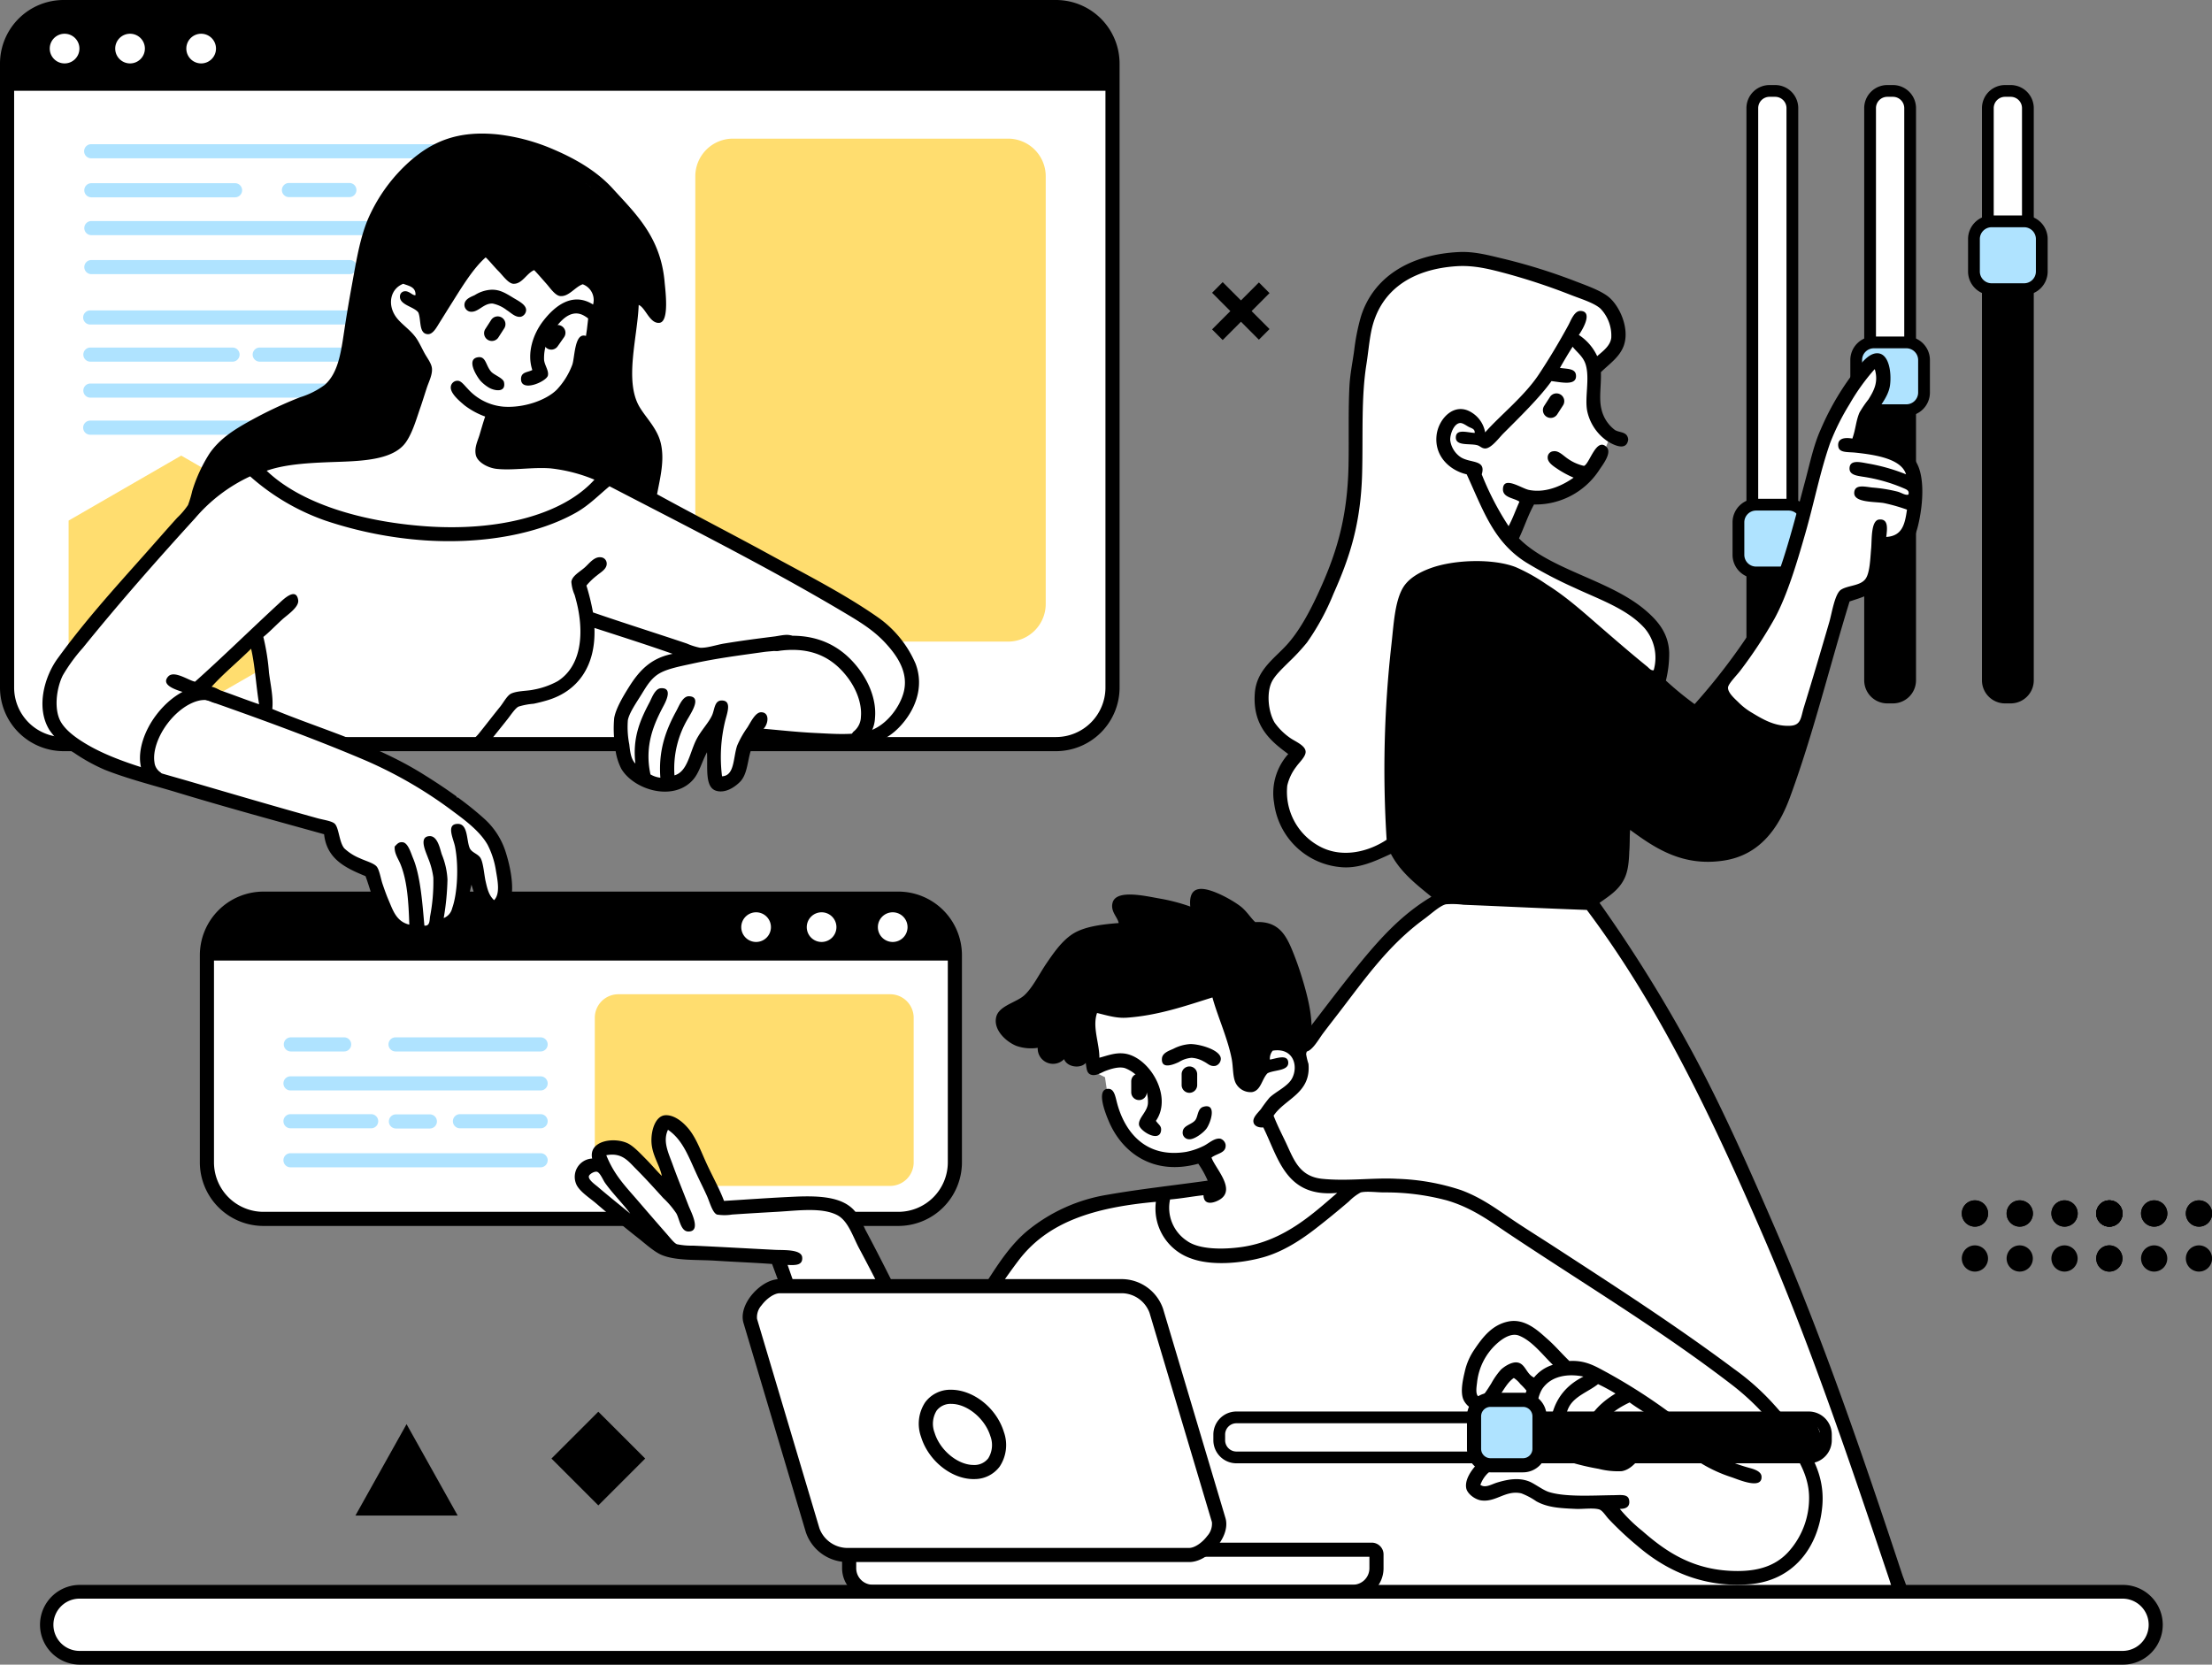 <svg xmlns="http://www.w3.org/2000/svg" xmlns:xlink="http://www.w3.org/1999/xlink" width="504.893" height="380" viewBox="0 0 504.893 380">
  <rect x="0" y="0" width="504.893" height="380" fill="#808080" stroke="none"/>
  <defs>
    <clipPath id="clip-path">
      <path id="패스_802" data-name="패스 802" d="M2274.3,1484.649h144.919a12.9,12.9,0,0,1,12.9,12.9v47.3a12.9,12.9,0,0,1-12.9,12.9H2274.3a12.9,12.9,0,0,1-12.9-12.9v-47.3A12.9,12.9,0,0,1,2274.3,1484.649Z" fill="none" clip-rule="evenodd"/>
    </clipPath>
    <clipPath id="clip-path-2">
      <path id="패스_824" data-name="패스 824" d="M2228.68,1281.121H2455.2a12.9,12.9,0,0,1,12.9,12.9v142.447a12.9,12.9,0,0,1-12.9,12.9H2228.68a12.9,12.9,0,0,1-12.9-12.9V1294.02A12.9,12.9,0,0,1,2228.68,1281.121Z" fill="none" clip-rule="evenodd"/>
    </clipPath>
  </defs>
  <g id="그룹_1008" data-name="그룹 1008" transform="translate(-2214.168 -1279.508)">
    <g id="그룹_766" data-name="그룹 766">
      <g id="그룹_725" data-name="그룹 725">
        <g id="그룹_724" data-name="그룹 724">
          <path id="패스_763" data-name="패스 763" d="M2716.076,1553.523a3,3,0,1,1-2.984,3A2.99,2.99,0,0,1,2716.076,1553.523Z" fill-rule="evenodd"/>
        </g>
      </g>
      <g id="그룹_727" data-name="그룹 727">
        <g id="그룹_726" data-name="그룹 726">
          <path id="패스_764" data-name="패스 764" d="M2705.852,1553.523a3,3,0,1,1-2.986,3A2.99,2.99,0,0,1,2705.852,1553.523Z" fill-rule="evenodd"/>
        </g>
      </g>
      <g id="그룹_729" data-name="그룹 729">
        <g id="그룹_728" data-name="그룹 728">
          <path id="패스_765" data-name="패스 765" d="M2695.622,1553.523a3,3,0,1,1-2.986,3A2.991,2.991,0,0,1,2695.622,1553.523Z" fill-rule="evenodd"/>
        </g>
      </g>
      <g id="그룹_731" data-name="그룹 731">
        <g id="그룹_730" data-name="그룹 730">
          <path id="패스_766" data-name="패스 766" d="M2695.622,1553.523a3,3,0,1,1-2.986,3A2.991,2.991,0,0,1,2695.622,1553.523Z" fill-rule="evenodd"/>
        </g>
      </g>
      <g id="그룹_733" data-name="그룹 733">
        <g id="그룹_732" data-name="그룹 732">
          <path id="패스_767" data-name="패스 767" d="M2685.392,1553.523a3,3,0,1,1-2.986,3A2.991,2.991,0,0,1,2685.392,1553.523Z" fill-rule="evenodd"/>
        </g>
      </g>
      <g id="그룹_735" data-name="그룹 735">
        <g id="그룹_734" data-name="그룹 734">
          <path id="패스_768" data-name="패스 768" d="M2675.167,1553.523a3,3,0,1,1-2.985,3A2.99,2.99,0,0,1,2675.167,1553.523Z" fill-rule="evenodd"/>
        </g>
      </g>
      <g id="그룹_737" data-name="그룹 737">
        <g id="그룹_736" data-name="그룹 736">
          <path id="패스_769" data-name="패스 769" d="M2664.936,1553.523a3,3,0,1,1-2.984,3A2.99,2.99,0,0,1,2664.936,1553.523Z" fill-rule="evenodd"/>
        </g>
      </g>
      <g id="그룹_739" data-name="그룹 739">
        <g id="그룹_738" data-name="그룹 738">
          <path id="패스_770" data-name="패스 770" d="M2716.076,1553.523a3,3,0,1,1-2.984,3A2.99,2.99,0,0,1,2716.076,1553.523Z" fill-rule="evenodd"/>
        </g>
      </g>
      <g id="그룹_741" data-name="그룹 741">
        <g id="그룹_740" data-name="그룹 740">
          <path id="패스_771" data-name="패스 771" d="M2705.852,1553.523a3,3,0,1,1-2.986,3A2.99,2.99,0,0,1,2705.852,1553.523Z" fill-rule="evenodd"/>
        </g>
      </g>
      <g id="그룹_743" data-name="그룹 743">
        <g id="그룹_742" data-name="그룹 742">
          <path id="패스_772" data-name="패스 772" d="M2695.622,1553.523a3,3,0,1,1-2.986,3A2.991,2.991,0,0,1,2695.622,1553.523Z" fill-rule="evenodd"/>
        </g>
      </g>
      <g id="그룹_745" data-name="그룹 745">
        <g id="그룹_744" data-name="그룹 744">
          <path id="패스_773" data-name="패스 773" d="M2695.622,1553.523a3,3,0,1,1-2.986,3A2.991,2.991,0,0,1,2695.622,1553.523Z" fill-rule="evenodd"/>
        </g>
      </g>
      <g id="그룹_747" data-name="그룹 747">
        <g id="그룹_746" data-name="그룹 746">
          <path id="패스_774" data-name="패스 774" d="M2685.392,1553.523a3,3,0,1,1-2.986,3A2.991,2.991,0,0,1,2685.392,1553.523Z" fill-rule="evenodd"/>
        </g>
      </g>
      <g id="그룹_749" data-name="그룹 749">
        <g id="그룹_748" data-name="그룹 748">
          <path id="패스_775" data-name="패스 775" d="M2675.167,1553.523a3,3,0,1,1-2.985,3A2.99,2.99,0,0,1,2675.167,1553.523Z" fill-rule="evenodd"/>
        </g>
      </g>
      <g id="그룹_751" data-name="그룹 751">
        <g id="그룹_750" data-name="그룹 750">
          <path id="패스_776" data-name="패스 776" d="M2664.936,1553.523a3,3,0,1,1-2.984,3A2.99,2.99,0,0,1,2664.936,1553.523Z" fill-rule="evenodd"/>
        </g>
      </g>
      <g id="그룹_753" data-name="그룹 753">
        <g id="그룹_752" data-name="그룹 752">
          <path id="패스_777" data-name="패스 777" d="M2716.076,1563.8a2.993,2.993,0,1,1-2.984,2.994A2.988,2.988,0,0,1,2716.076,1563.8Z" fill-rule="evenodd"/>
        </g>
      </g>
      <g id="그룹_755" data-name="그룹 755">
        <g id="그룹_754" data-name="그룹 754">
          <path id="패스_778" data-name="패스 778" d="M2705.852,1563.8a2.993,2.993,0,1,1-2.986,2.994A2.988,2.988,0,0,1,2705.852,1563.8Z" fill-rule="evenodd"/>
        </g>
      </g>
      <g id="그룹_757" data-name="그룹 757">
        <g id="그룹_756" data-name="그룹 756">
          <path id="패스_779" data-name="패스 779" d="M2695.622,1563.8a2.993,2.993,0,1,1-2.986,2.994A2.989,2.989,0,0,1,2695.622,1563.8Z" fill-rule="evenodd"/>
        </g>
      </g>
      <g id="그룹_759" data-name="그룹 759">
        <g id="그룹_758" data-name="그룹 758">
          <path id="패스_780" data-name="패스 780" d="M2695.622,1563.8a2.993,2.993,0,1,1-2.986,2.994A2.989,2.989,0,0,1,2695.622,1563.8Z" fill-rule="evenodd"/>
        </g>
      </g>
      <g id="그룹_761" data-name="그룹 761">
        <g id="그룹_760" data-name="그룹 760">
          <path id="패스_781" data-name="패스 781" d="M2685.392,1563.8a2.993,2.993,0,1,1-2.986,2.994A2.989,2.989,0,0,1,2685.392,1563.8Z" fill-rule="evenodd"/>
        </g>
      </g>
      <g id="그룹_763" data-name="그룹 763">
        <g id="그룹_762" data-name="그룹 762">
          <path id="패스_782" data-name="패스 782" d="M2675.167,1563.8a2.993,2.993,0,1,1-2.985,2.994A2.987,2.987,0,0,1,2675.167,1563.8Z" fill-rule="evenodd"/>
        </g>
      </g>
      <g id="그룹_765" data-name="그룹 765">
        <g id="그룹_764" data-name="그룹 764">
          <path id="패스_783" data-name="패스 783" d="M2664.936,1563.8a2.993,2.993,0,1,1-2.984,2.994A2.988,2.988,0,0,1,2664.936,1563.8Z" fill-rule="evenodd"/>
        </g>
      </g>
    </g>
    <g id="그룹_773" data-name="그룹 773">
      <g id="그룹_769" data-name="그룹 769">
        <g id="그룹_768" data-name="그룹 768">
          <g id="그룹_767" data-name="그룹 767">
            <path id="패스_784" data-name="패스 784" d="M2644.943,1300.266h1.289a3.925,3.925,0,0,1,3.926,3.924v130.622a3.924,3.924,0,0,1-3.926,3.923h-1.289a3.923,3.923,0,0,1-3.924-3.923V1304.19A3.924,3.924,0,0,1,2644.943,1300.266Z" fill="#fff" fill-rule="evenodd"/>
          </g>
        </g>
      </g>
      <g id="그룹_772" data-name="그룹 772">
        <g id="그룹_771" data-name="그룹 771">
          <g id="그룹_770" data-name="그룹 770">
            <path id="패스_785" data-name="패스 785" d="M2646.233,1440.079h-1.291a5.27,5.27,0,0,1-5.265-5.268v-130.62a5.271,5.271,0,0,1,5.265-5.268h1.291a5.271,5.271,0,0,1,5.269,5.268v130.62A5.271,5.271,0,0,1,2646.233,1440.079Zm-1.291-138.471a2.586,2.586,0,0,0-2.58,2.583v130.62a2.586,2.586,0,0,0,2.58,2.583h1.291a2.589,2.589,0,0,0,2.584-2.583v-130.62a2.589,2.589,0,0,0-2.584-2.583Z"/>
          </g>
        </g>
      </g>
    </g>
    <g id="그룹_776" data-name="그룹 776">
      <g id="그룹_775" data-name="그룹 775">
        <g id="그룹_774" data-name="그룹 774">
          <path id="패스_786" data-name="패스 786" d="M2642.19,1368l7.739-1.4.754,64.935-1.506,6.56-3.978.213-2.9-1.826-1.4-5.913Z" fill-rule="evenodd"/>
        </g>
      </g>
    </g>
    <g id="그룹_778" data-name="그룹 778">
      <g id="그룹_777" data-name="그룹 777">
        <path id="사각형_150" data-name="사각형 150" d="M4.035,0h7.419a4.031,4.031,0,0,1,4.031,4.031v7.412a4.035,4.035,0,0,1-4.035,4.035H4.035A4.035,4.035,0,0,1,0,11.443V4.035A4.035,4.035,0,0,1,4.035,0Z" transform="translate(2637.847 1357.669)" fill="#afe3ff"/>
      </g>
    </g>
    <g id="그룹_780" data-name="그룹 780">
      <g id="그룹_779" data-name="그룹 779">
        <path id="패스_787" data-name="패스 787" d="M2649.3,1359.014a2.69,2.69,0,0,1,2.688,2.686v7.413a2.692,2.692,0,0,1-2.688,2.69h-7.417a2.692,2.692,0,0,1-2.688-2.69V1361.7a2.69,2.69,0,0,1,2.688-2.686Zm0-2.688h-7.417a5.372,5.372,0,0,0-5.375,5.374v7.413a5.376,5.376,0,0,0,5.375,5.378h7.417a5.377,5.377,0,0,0,5.375-5.378V1361.7a5.374,5.374,0,0,0-5.375-5.374Z"/>
      </g>
    </g>
    <g id="그룹_787" data-name="그룹 787">
      <g id="그룹_783" data-name="그룹 783">
        <g id="그룹_782" data-name="그룹 782">
          <g id="그룹_781" data-name="그룹 781">
            <path id="패스_788" data-name="패스 788" d="M2671.822,1300.266h1.291a3.923,3.923,0,0,1,3.923,3.924v130.622a3.922,3.922,0,0,1-3.923,3.923h-1.291a3.924,3.924,0,0,1-3.924-3.923V1304.19A3.925,3.925,0,0,1,2671.822,1300.266Z" fill="#fff" fill-rule="evenodd"/>
          </g>
        </g>
      </g>
      <g id="그룹_786" data-name="그룹 786">
        <g id="그룹_785" data-name="그룹 785">
          <g id="그룹_784" data-name="그룹 784">
            <path id="패스_789" data-name="패스 789" d="M2673.114,1440.079h-1.292a5.271,5.271,0,0,1-5.268-5.268v-130.62a5.271,5.271,0,0,1,5.268-5.268h1.292a5.271,5.271,0,0,1,5.265,5.268v130.62A5.271,5.271,0,0,1,2673.114,1440.079Zm-1.292-138.471a2.589,2.589,0,0,0-2.583,2.583v130.62a2.589,2.589,0,0,0,2.583,2.583h1.292a2.585,2.585,0,0,0,2.579-2.583v-130.62a2.585,2.585,0,0,0-2.579-2.583Z"/>
          </g>
        </g>
      </g>
    </g>
    <g id="그룹_790" data-name="그룹 790">
      <g id="그룹_789" data-name="그룹 789">
        <g id="그룹_788" data-name="그룹 788">
          <path id="패스_790" data-name="패스 790" d="M2669.069,1342.59l7.74-1.4.753,90.338-1.505,6.56-3.978.213-2.9-1.826-1.4-5.913Z" fill-rule="evenodd"/>
        </g>
      </g>
    </g>
    <g id="그룹_792" data-name="그룹 792">
      <g id="그룹_791" data-name="그룹 791">
        <rect id="사각형_151" data-name="사각형 151" width="15.485" height="15.485" rx="4.035" transform="translate(2664.724 1330.035)" fill="#afe3ff"/>
      </g>
    </g>
    <g id="그룹_794" data-name="그룹 794">
      <g id="그룹_793" data-name="그룹 793">
        <path id="패스_791" data-name="패스 791" d="M2676.176,1331.382a2.692,2.692,0,0,1,2.689,2.689v7.413a2.692,2.692,0,0,1-2.689,2.69h-7.417a2.692,2.692,0,0,1-2.688-2.69v-7.413a2.691,2.691,0,0,1,2.688-2.689Zm0-2.688h-7.417a5.376,5.376,0,0,0-5.376,5.377v7.413a5.377,5.377,0,0,0,5.376,5.378h7.417a5.378,5.378,0,0,0,5.377-5.378v-7.413a5.377,5.377,0,0,0-5.377-5.377Z"/>
      </g>
    </g>
    <g id="그룹_801" data-name="그룹 801">
      <g id="그룹_797" data-name="그룹 797">
        <g id="그룹_796" data-name="그룹 796">
          <g id="그룹_795" data-name="그룹 795">
            <path id="패스_792" data-name="패스 792" d="M2618.064,1300.266h1.29a3.923,3.923,0,0,1,3.923,3.924v130.622a3.923,3.923,0,0,1-3.923,3.923h-1.29a3.924,3.924,0,0,1-3.925-3.923V1304.19A3.925,3.925,0,0,1,2618.064,1300.266Z" fill="#fff" fill-rule="evenodd"/>
          </g>
        </g>
      </g>
      <g id="그룹_800" data-name="그룹 800">
        <g id="그룹_799" data-name="그룹 799">
          <g id="그룹_798" data-name="그룹 798">
            <path id="패스_793" data-name="패스 793" d="M2619.353,1440.079h-1.288a5.272,5.272,0,0,1-5.269-5.268v-130.62a5.272,5.272,0,0,1,5.269-5.268h1.288a5.271,5.271,0,0,1,5.268,5.268v130.62A5.271,5.271,0,0,1,2619.353,1440.079Zm-1.288-138.471a2.589,2.589,0,0,0-2.584,2.583v130.62a2.589,2.589,0,0,0,2.584,2.583h1.288a2.589,2.589,0,0,0,2.583-2.583v-130.62a2.589,2.589,0,0,0-2.583-2.583Z"/>
          </g>
        </g>
      </g>
    </g>
    <g id="그룹_804" data-name="그룹 804">
      <g id="그룹_803" data-name="그룹 803">
        <g id="그룹_802" data-name="그룹 802">
          <path id="패스_794" data-name="패스 794" d="M2615.31,1404.985l7.741-1.4.751,27.943-1.5,6.56-3.978.213-2.9-1.826-1.4-5.913Z" fill-rule="evenodd"/>
        </g>
      </g>
    </g>
    <g id="그룹_806" data-name="그룹 806">
      <g id="그룹_805" data-name="그룹 805">
        <path id="사각형_152" data-name="사각형 152" d="M4.035,0H11.45a4.035,4.035,0,0,1,4.035,4.035v7.408a4.035,4.035,0,0,1-4.035,4.035H4.031A4.031,4.031,0,0,1,0,11.447V4.035A4.035,4.035,0,0,1,4.035,0Z" transform="translate(2610.966 1394.712)" fill="#afe3ff"/>
      </g>
    </g>
    <g id="그룹_808" data-name="그룹 808">
      <g id="그룹_807" data-name="그룹 807">
        <path id="패스_795" data-name="패스 795" d="M2622.417,1396.056a2.692,2.692,0,0,1,2.688,2.69v7.414a2.69,2.69,0,0,1-2.688,2.686H2615a2.69,2.69,0,0,1-2.688-2.686v-7.414a2.692,2.692,0,0,1,2.688-2.69Zm0-2.687H2615a5.376,5.376,0,0,0-5.376,5.377v7.414a5.373,5.373,0,0,0,5.376,5.373h7.417a5.372,5.372,0,0,0,5.375-5.373v-7.414a5.375,5.375,0,0,0-5.375-5.377Z"/>
      </g>
    </g>
    <g id="그룹_811" data-name="그룹 811">
      <g id="그룹_810" data-name="그룹 810">
        <g id="그룹_809" data-name="그룹 809">
          <path id="패스_796" data-name="패스 796" d="M2492.76,1547.889s18.064-28.908,26.555-39.241,11.184-13.43,14.191-16.233a112.3,112.3,0,0,1,9.568-7.309s-5.711-4.873-7.526-6.668a34.4,34.4,0,0,1-3.762-4.835s-8.036,4.56-14.621,2.039-11.027-5.784-10.751-11.933,3.762-12.039,3.762-12.039-7.207-2.993-7.847-8.922-.07-8.1,6.128-13.868,13.161-24.143,14.406-36.124.286-38.089,4.193-43,18.11-14.473,28.38-10.538,25.132,8.9,26.447,10.969,3.943,4.067,2.258,6.769-6.234,6.021-6.234,6.021-1.782,7.038.643,10.752a45.076,45.076,0,0,1,3.119,5.269s-3.826,12.558-10.966,13.652-8.277,1.182-8.277,1.182l-2.581,8.925s9.358,8.069,16.449,10.643,15.648,6.448,16.555,11.178a25.257,25.257,0,0,1-.43,9.786l7.741,7.095s12.176-7.351,21.179-30.319c6.337-16.164,8.9-32.332,14.084-41.172,5.6-9.557,9.307-7.75,9.245-4.947s-3.978,8.921-3.978,8.921l-1.828,8.278s12.649.508,12.9,6.021.211,12.931-2.256,14.516a14.24,14.24,0,0,1-6.128,1.718s.573,9.259-2.689,10.108a44.8,44.8,0,0,0-5.589,1.826s-7.826,28.109-12.9,40.315-9.283,18.6-17.739,18.277-19.458-8.6-19.458-8.6.81,11.771-2.15,14.191a28.892,28.892,0,0,0-5.16,5.8s27.83,37.166,44.723,85.038S2648.109,1644,2648.109,1644l-157.284,4.439Z" fill="#fff" fill-rule="evenodd"/>
        </g>
      </g>
    </g>
    <g id="그룹_814" data-name="그룹 814">
      <g id="그룹_813" data-name="그룹 813">
        <g id="그룹_812" data-name="그룹 812">
          <path id="패스_797" data-name="패스 797" d="M2585.973,1466.717s.754,9.693-1.4,12.473a31.261,31.261,0,0,1-6.237,5.483l-33.65-.648s-12.235-5.257-12.04-15.478-.1-51.962,4.623-55.044,15.966-7.84,25.372-2.261,39.563,30.642,39.563,30.642l5.375-6.556s2.211,7,8.815,9.351,10.967,1.291,10.967,1.291-4.785,20.406-10.751,24.616-12.53,5.01-18.708,2.474A79.366,79.366,0,0,1,2585.973,1466.717Z" fill-rule="evenodd"/>
        </g>
      </g>
    </g>
    <g id="그룹_817" data-name="그룹 817">
      <g id="그룹_816" data-name="그룹 816">
        <g id="그룹_815" data-name="그룹 815">
          <path id="패스_798" data-name="패스 798" d="M2579.578,1364.461c.1,3.024-.483,5.97.108,8.386a8.188,8.188,0,0,0,3.118,4.838c1.13.659,2.809.3,3.008,2.148-.376,2.963-3.778,1.013-4.836.323a11.132,11.132,0,0,1-4.516-6.77c-.62-3.036.59-7.317-.321-10.538-.562-1.985-2.125-2.986-3.011-4.192-1.012,1.571-1.968,3.191-2.9,4.839,1.634.248,3.49.1,3.656,1.613.283,2.575-3.359,1.648-5.591,1.4-2.644,3.73-7.442,8.409-10.964,11.934-.987.985-2.71,3.354-4.085,3.439-.834.051-1.206-.57-1.935-.752-1.776-.45-5.044.287-4.836-1.935.168-1.818,2.63-.938,4.3-.861.072-.95-.729-1.035-1.4-1.4-.582-.31-1.33-.9-1.935-.856-1.369.089-2.282,2.419-2.259,3.869a5.51,5.51,0,0,0,2.474,3.978c2.258,1.361,5.764.461,4.728,3.869a65.637,65.637,0,0,0,6.128,11.822c.941-1.745,1.64-3.734,2.474-5.587-1.3-.884-3.838-.9-3.763-2.9.113-3.067,4.23-.128,5.913.217,4.286.872,8.342-1.458,10.21-2.8a22.764,22.764,0,0,1-3.438-1.831c-.97-.659-2.519-1.554-2.474-2.791a1.382,1.382,0,0,1,1.291-1.4c1.213-.21,2.259,1.007,3.332,1.721a10.292,10.292,0,0,0,3.654,1.613c1.257-.388,2.812-6.657,5.161-4.3,1.283,1.283-.824,3.974-1.613,5.156a17.341,17.341,0,0,1-14.941,7.956c-1.339,2.389-2.243,5.212-3.441,7.739,7.142,7.223,20.753,9.449,28.916,16.447,2.794,2.4,5.235,5.227,5.376,9.674a25.586,25.586,0,0,1-.754,6.343,74.55,74.55,0,0,0,6.558,5.374,140.928,140.928,0,0,0,13.221-17.3c5.851-9.2,8.809-21.689,12.039-33.755,1.078-4.024,1.911-8.126,3.547-11.716a60.8,60.8,0,0,1,8.6-14.3c1.1-1.287,2.658-3.2,4.515-3.012,2.485.26,3.027,4.47,2.687,7.2-.378,3.047-2.991,5.474-3.976,7.63-.69,1.508-.779,3.28-1.4,4.838,4.321,1.311,9.085,1.249,11.4,5.27,1.731,3.012,1.557,8.316.752,12.574-.356,1.887-.827,3.935-1.719,5.051-1.334,1.675-3.91,2.1-6.128,2.691-.743,3.086-.415,6.273-2.042,8.274-1.446,1.776-3.665,2.28-6.127,3.117-4.531,14.714-8.361,30.525-13.652,44.828-2.628,7.1-6.955,13.039-14.942,14.3-9.515,1.5-15.872-2.857-21.5-6.987-.3,4.126.079,8-1.183,10.857-1.227,2.779-3.52,4.183-5.8,5.8a328.151,328.151,0,0,1,21.929,35.472c6.62,12.445,12.448,25.671,18.273,39.128,10.793,24.931,20,51.85,28.916,78.8.588,1.776,2.817,6.2-.536,5.7-1.267-.19-1.889-2.99-2.472-4.731-8.945-26.643-18.018-53.543-28.81-78.47-11.624-26.849-23.736-52.373-40.2-74.278-9.288-.33-18.715-.8-28.164-1.183a19.991,19.991,0,0,0-3.978-.108c-1.361.286-3.435,2.229-4.943,3.334-8.2,5.994-13.365,13.43-19.564,21.5-1.051,1.364-2.261,2.916-3.548,4.621-.99,1.315-2.526,4.153-3.978,4.192a1.523,1.523,0,0,1-1.611-1.074c-.208-.95.649-1.963,1.29-2.8,4.142-5.389,8.238-10.844,12.361-15.908,4.981-6.114,9.914-11.566,16.663-15.586-3.494-2.85-7.068-5.618-9.245-9.782-3.534,1.613-7.332,3.478-11.61,3.009a16.8,16.8,0,0,1-15.05-14.617,13.345,13.345,0,0,1,3.226-11.182c-3.753-2.784-8.183-6.192-7.632-13.865.38-5.3,4.377-7.852,7.308-11.073,2.813-3.086,5.157-7.46,6.989-11.4,4.087-8.786,6.847-17.04,7.093-29.56.124-6.281-.091-12.391.215-18.168.144-2.683.721-5.448,1.076-8.061a48.929,48.929,0,0,1,1.505-7.63c2.795-9.1,11.121-14.245,22.251-14.834,3.51-.19,6.665.655,9.782,1.4a131.316,131.316,0,0,1,16.984,5.269c2.535.973,5.724,2.1,7.525,3.543,2.567,2.067,4.945,7.355,3.44,11.291C2583.773,1361.068,2581.526,1362.58,2579.578,1364.461Zm2.365-7.848a8.9,8.9,0,0,0-2.472-6.661c-1.463-1.31-4.445-2.21-6.771-3.117a142.194,142.194,0,0,0-14.943-4.947c-3.433-.907-7.07-1.869-11.071-1.613-10.189.651-17.7,5.458-19.565,15.051-.447,2.3-.664,4.812-1.075,7.417-1.2,7.6-.747,16.028-.966,24.725-.3,11.736-2.91,19.448-6.558,27.625a55.1,55.1,0,0,1-6.019,11.069,47.045,47.045,0,0,1-4.085,4.408c-1.493,1.493-3.245,3.1-3.978,4.622-1.244,2.586-.766,6.847.646,9.247a14.318,14.318,0,0,0,3.439,3.439c1.192.884,3.606,1.753,3.654,3.226.041,1.136-1.493,2.473-2.148,3.439a11.158,11.158,0,0,0-2.043,4.3,14.1,14.1,0,0,0,6.986,13.652c5.242,3.086,11.467,1.516,15.695-1.291a254.476,254.476,0,0,1,1.074-44.394c.537-4.671.756-9.786,2.58-13.007,1.29-2.28,3.906-3.707,6.45-4.622,5.428-1.954,14.208-2.2,19.349-.217a41.65,41.65,0,0,1,7.1,3.978c4.512,2.822,8.407,6.358,12.36,9.782,3.456,2.993,7.062,6.11,10.534,8.921.417.338.87.989,1.506.861a10.389,10.389,0,0,0-2.043-9.565c-3.949-4.428-10.323-6.576-16.016-9.247a99.422,99.422,0,0,1-11.072-5.805c-7.407-4.695-9.706-11.712-13.545-20.1-3.646-.818-7.432-3.977-6.878-8.921.417-3.741,4.07-7.746,8.061-5.161a6.664,6.664,0,0,1,3.026,4.506c3.276-3.757,8.929-8.216,12.238-13.213,2.3-3.467,4.643-7.359,6.772-11.287.574-1.055,1.353-3.3,2.8-3.226,3.042.171.081,4.8-.43,5.483a11.611,11.611,0,0,1,4.193,4.838C2580.063,1359.641,2581.722,1358.459,2581.943,1356.613Zm56.649,17.094a24.038,24.038,0,0,1,2.043-3.008c1.222-1.954,2.3-3.885,1.5-6.773-.006-.066-.016-.129-.107-.109a47.715,47.715,0,0,0-5.7,7.956,53.764,53.764,0,0,0-4.409,8.813c-2.274,6.451-3.665,13.67-5.7,20.747-1.82,6.351-4.082,14.027-6.987,19.347a102.1,102.1,0,0,1-7.847,11.934c-.816,1.085-2.768,3-2.794,3.869-.036,1.186,1.563,2.543,2.365,3.334a15.307,15.307,0,0,0,3.224,2.47c2.652,1.609,5.265,3.063,8.6,2.9,2.535-.124,2.409-1.9,3.117-4.191,2.094-6.793,3.858-12.784,5.806-19.46.586-2.012,1.256-6.513,2.687-7.417,1.63-1.027,4.406-.841,5.589-2.469,1-1.385,1.074-4.614,1.289-6.987.176-1.916-.087-6.386,1.828-6.56,2.148-.194,1.844,2.085,1.613,3.978,3.648-.221,4.259-2.877,4.73-6.235a40.586,40.586,0,0,0-5.269-1.5c-2.084-.357-6.886-.055-6.771-2.365.1-1.958,2.336-1.388,4.084-1.183a34.584,34.584,0,0,1,5.913.966c.915.29,1.688.864,2.365.647.287-.865-.386-1.147-.967-1.4a37.315,37.315,0,0,0-9.461-2.686c-1.345-.222-3.067-.415-3.008-1.935.077-2.028,2.512-1.365,4.191-1.074a42.362,42.362,0,0,1,8.708,2.473c-1.061-3.512-6.828-4.451-11.5-4.947-1.922-.2-3.807.086-3.978-1.5-.192-1.788,1.462-2.032,3.224-1.718C2637.759,1377.414,2637.77,1375.642,2638.592,1373.707Zm-34.613,68.15c-.681.794-1.5,2.113-2.687,2.151-.973.032-2.177-1.1-3.224-1.934-6.928-5.479-13.991-11.015-20.21-16.664-5.137-4.665-11.385-10.159-18.381-13.222a18.837,18.837,0,0,0-9.137-1.4c-4.7.566-11.639,1.182-13.33,4.73-1.547,3.249-1.818,8.472-2.256,13a306.589,306.589,0,0,0-1.289,36.659,30.1,30.1,0,0,0,.643,7.091c.71,2.3,2.836,4.23,4.516,5.808a50.812,50.812,0,0,0,5.7,4.622c8.314.313,19.093.8,27.733,1.182a19.871,19.871,0,0,0,4.085.1,8.676,8.676,0,0,0,1.719-1.183c1.718-1.21,3.571-2.613,4.3-4.4,1.26-3.1.58-7.4.861-11.612-9.189-6.852-18.405-13.427-27.627-20.53-1.066-.822-3.425-2.137-3.224-3.656a1.54,1.54,0,0,1,1.4-1.288c1.444-.1,3.862,2.509,5.373,3.653,10.57,8,20.683,15.722,31.6,23a44.737,44.737,0,0,0,5.591,3.547c4.829,2.23,12.267,2.044,16.445-.643,3.162-2.032,5.477-6.072,6.88-9.891,1.5-4.094,2.813-8.173,4.194-12.682-8.348-.116-13.7-4.137-17.523-9.138C2605.433,1440.035,2604.812,1440.887,2603.979,1441.857Z" fill-rule="evenodd"/>
        </g>
      </g>
    </g>
    <g id="그룹_820" data-name="그룹 820">
      <g id="그룹_819" data-name="그룹 819">
        <g id="그룹_818" data-name="그룹 818">
          <path id="패스_799" data-name="패스 799" d="M2570.4,1369.594a1.771,1.771,0,0,1,.533,2.45l-1.341,2.075a1.775,1.775,0,0,1-2.986-1.919l1.341-2.075A1.772,1.772,0,0,1,2570.4,1369.594Z" fill-rule="evenodd"/>
        </g>
      </g>
    </g>
    <g id="그룹_827" data-name="그룹 827">
      <g id="그룹_823" data-name="그룹 823">
        <g id="그룹_822" data-name="그룹 822">
          <g id="그룹_821" data-name="그룹 821">
            <path id="패스_800" data-name="패스 800" d="M2274.3,1484.649h144.919a12.9,12.9,0,0,1,12.9,12.9v47.3a12.9,12.9,0,0,1-12.9,12.9H2274.3a12.9,12.9,0,0,1-12.9-12.9v-47.3A12.9,12.9,0,0,1,2274.3,1484.649Z" fill="#fff" fill-rule="evenodd"/>
          </g>
        </g>
      </g>
      <g id="그룹_826" data-name="그룹 826">
        <g id="그룹_825" data-name="그룹 825">
          <g id="그룹_824" data-name="그룹 824">
            <path id="패스_801" data-name="패스 801" d="M2419.218,1559.365H2274.3a14.528,14.528,0,0,1-14.514-14.511v-47.3a14.528,14.528,0,0,1,14.514-14.513h144.918a14.528,14.528,0,0,1,14.514,14.513v47.3A14.529,14.529,0,0,1,2419.218,1559.365Zm-144.918-73.1a11.3,11.3,0,0,0-11.29,11.289v47.3a11.3,11.3,0,0,0,11.29,11.287h144.918a11.3,11.3,0,0,0,11.29-11.287v-47.3a11.3,11.3,0,0,0-11.29-11.289Z"/>
          </g>
        </g>
      </g>
    </g>
    <g id="그룹_831" data-name="그룹 831">
      <g id="그룹_830" data-name="그룹 830" clip-path="url(#clip-path)">
        <g id="그룹_829" data-name="그룹 829">
          <g id="그룹_828" data-name="그룹 828">
            <rect id="사각형_153" data-name="사각형 153" width="201.276" height="23.224" transform="translate(2242.683 1475.549)"/>
          </g>
        </g>
      </g>
    </g>
    <g id="그룹_834" data-name="그룹 834">
      <g id="그룹_833" data-name="그룹 833">
        <g id="그룹_832" data-name="그룹 832">
          <path id="패스_803" data-name="패스 803" d="M2355.309,1506.474h62.03a5.372,5.372,0,0,1,5.376,5.373v33a5.377,5.377,0,0,1-5.376,5.378h-62.03a5.377,5.377,0,0,1-5.376-5.378v-33A5.373,5.373,0,0,1,2355.309,1506.474Z" fill="#ffdd6f" fill-rule="evenodd"/>
        </g>
      </g>
    </g>
    <g id="그룹_841" data-name="그룹 841">
      <g id="그룹_836" data-name="그룹 836">
        <g id="그룹_835" data-name="그룹 835">
          <path id="패스_804" data-name="패스 804" d="M2386.751,1487.766a3.386,3.386,0,1,1-3.387,3.389A3.389,3.389,0,0,1,2386.751,1487.766Z" fill="#fff" fill-rule="evenodd"/>
        </g>
      </g>
      <g id="그룹_838" data-name="그룹 838">
        <g id="그룹_837" data-name="그룹 837">
          <path id="패스_805" data-name="패스 805" d="M2401.7,1487.766a3.386,3.386,0,1,1-3.387,3.389A3.389,3.389,0,0,1,2401.7,1487.766Z" fill="#fff" fill-rule="evenodd"/>
        </g>
      </g>
      <g id="그룹_840" data-name="그룹 840">
        <g id="그룹_839" data-name="그룹 839">
          <path id="패스_806" data-name="패스 806" d="M2417.932,1487.766a3.386,3.386,0,1,1-3.388,3.389A3.391,3.391,0,0,1,2417.932,1487.766Z" fill="#fff" fill-rule="evenodd"/>
        </g>
      </g>
    </g>
    <g id="그룹_856" data-name="그룹 856">
      <g id="그룹_843" data-name="그룹 843">
        <g id="그룹_842" data-name="그룹 842">
          <path id="패스_807" data-name="패스 807" d="M2337.564,1545.983h-57.09a1.612,1.612,0,1,1,0-3.224h57.09a1.612,1.612,0,1,1,0,3.224Z" fill="#afe3ff"/>
        </g>
      </g>
      <g id="그룹_845" data-name="그룹 845">
        <g id="그룹_844" data-name="그룹 844">
          <path id="패스_808" data-name="패스 808" d="M2298.885,1537.072h-18.411a1.612,1.612,0,1,1,0-3.224h18.411a1.612,1.612,0,0,1,0,3.224Z" fill="#afe3ff"/>
        </g>
      </g>
      <g id="그룹_847" data-name="그룹 847">
        <g id="그룹_846" data-name="그룹 846">
          <path id="패스_809" data-name="패스 809" d="M2337.564,1537.072h-18.41a1.612,1.612,0,1,1,0-3.224h18.41a1.612,1.612,0,1,1,0,3.224Z" fill="#afe3ff"/>
        </g>
      </g>
      <g id="그룹_849" data-name="그룹 849">
        <g id="그룹_848" data-name="그룹 848">
          <path id="패스_810" data-name="패스 810" d="M2312.245,1537.119H2304.5a1.612,1.612,0,0,1,0-3.223h7.743a1.612,1.612,0,1,1,0,3.223Z" fill="#afe3ff"/>
        </g>
      </g>
      <g id="그룹_851" data-name="그룹 851">
        <g id="그룹_850" data-name="그룹 850">
          <path id="패스_811" data-name="패스 811" d="M2337.564,1528.434h-57.09a1.611,1.611,0,1,1,0-3.223h57.09a1.611,1.611,0,1,1,0,3.223Z" fill="#afe3ff"/>
        </g>
      </g>
      <g id="그룹_853" data-name="그룹 853">
        <g id="그룹_852" data-name="그룹 852">
          <path id="패스_812" data-name="패스 812" d="M2292.721,1519.535h-12.167a1.612,1.612,0,0,1,0-3.224h12.167a1.612,1.612,0,1,1,0,3.224Z" fill="#afe3ff"/>
        </g>
      </g>
      <g id="그룹_855" data-name="그룹 855">
        <g id="그룹_854" data-name="그룹 854">
          <path id="패스_813" data-name="패스 813" d="M2337.564,1519.535h-33.109a1.612,1.612,0,1,1,0-3.224h33.109a1.612,1.612,0,1,1,0,3.224Z" fill="#afe3ff"/>
        </g>
      </g>
    </g>
    <g id="그룹_859" data-name="그룹 859">
      <g id="그룹_858" data-name="그룹 858">
        <g id="그룹_857" data-name="그룹 857">
          <path id="패스_814" data-name="패스 814" d="M2488.208,1551.542l3.333-1.613-3.333-5.374s-10.53,3.559-15.7-2.691-5.375-11.4-5.375-11.4l-.752-5.051-2.8-1.4-.323-3.656-3.224,1.934-2.58-3.548-4.3,3.01-.968-5.053s-5.668,1.908-7.1,0-4.17-4.59-.859-5.7,2.906-2.637,4.946-4.73,5.358-10.593,10.534-12.36a59.091,59.091,0,0,1,12.473-2.261s-3.346-3.408-2.259-4.622,3.771-2.977,7.633-1.073,9.784,2.578,9.784,2.578-1.511-3.614,1.182-4.083,11.073,6.769,11.073,6.769,4.932.966,6.235,2.474,5.818,12.43,5.806,16.664a73.718,73.718,0,0,1-.752,9.139s2.276,3.982-.431,6.986a44.546,44.546,0,0,1-5.052,4.839l-1.827,4.3s3.787,14.532,13.329,14.943,28.807-2.5,45.368,10.538,46.186,29.932,53.754,38.271,14.041,17.587,12.686,24.3-3.652,16.571-13.115,16.233-13.977-.217-13.977-.217H2416.393l-25.372-71.921-23.868-1.827-20.424-15.268s-.979-3.454.643-3.869,2.58-.752,2.58-.752-.616-3.6,2.581-3.979,4.782-.488,6.236,1.505,9.138,8.708,9.138,8.708-5.114-13.613-3.441-15.264,4.632-.171,5.806,2.148,8.385,16.02,8.385,16.02,26.039-5.126,30.641,3.548,20.21,43.54,20.21,43.54,12.041-33.278,17.094-37.949a43.492,43.492,0,0,1,26.125-11.291C2484.513,1552.313,2488.208,1551.542,2488.208,1551.542Z" fill="#fff" fill-rule="evenodd"/>
        </g>
      </g>
    </g>
    <g id="그룹_862" data-name="그룹 862">
      <g id="그룹_861" data-name="그룹 861">
        <g id="그룹_860" data-name="그룹 860">
          <path id="패스_815" data-name="패스 815" d="M2491.818,1505.791l6.88,21.181,3.871-1.83,1.183-6.665s3.46-2.148,4.837-.538,2.365,2.69,2.365,2.69,1.925-3.931.752-10.216-3.943-17.191-6.234-18.169a11.9,11.9,0,0,0-4.946-.752,28.575,28.575,0,0,0-5.16-4.082c-3.6-2.354-4.911-4.126-6.128-3.548s-1.72,4.621-1.72,4.621a74.9,74.9,0,0,0-10.966-2.582c-3.905-.372-5.5-.069-5.913.539s1.182,5.052,1.182,5.052-12.112.144-15.05,5.378-6.061,11.379-9.031,12.36-4.476,2.509-4.408,3.765,2.646,3.862,4.087,4.408,4.621-.108,4.621-.108.529,3.361,1.828,3.765,3.656-1.722,3.656-1.722,1.514,2.466,2.687,2.578,3.226-1.5,3.226-1.5l-.215-8.817s1.615-2.47,2.687-2.256a31.8,31.8,0,0,0,14.944-.752A96.4,96.4,0,0,1,2491.818,1505.791Z" fill-rule="evenodd"/>
        </g>
      </g>
    </g>
    <g id="그룹_869" data-name="그룹 869">
      <g id="그룹_864" data-name="그룹 864">
        <g id="그룹_863" data-name="그룹 863">
          <path id="패스_816" data-name="패스 816" d="M2504.867,1534.2c.907,2.327,1.839,4.1,2.8,6.126,1.795,3.812,3.028,7.735,8.278,8.278,5.835.6,11.734-.3,17.09,0a51.266,51.266,0,0,1,14.619,2.578c4.284,1.582,7.506,3.869,10.965,6.235,3.408,2.33,6.839,4.439,10.428,6.773,13.891,9.034,27.673,17.924,40.954,27.842a55.971,55.971,0,0,1,9.139,8.169,68.176,68.176,0,0,1,7.415,9.782c2.252,3.785,4.05,7.953,3.548,13.435-.857,9.356-6.648,16.958-16.661,17.738-11.16.869-19.566-3.633-25.477-8.708a73.945,73.945,0,0,1-6.665-6.235c-.659-.725-1.389-1.942-2.15-2.148-1.407-.387-3.667-.039-5.267-.108-3.728-.163-6.43-.311-9.03-1.722a15.923,15.923,0,0,0-3.439-1.826c-3.571-.814-5.757,2.059-9.136,1.613-1.406-.186-3.2-1.5-3.441-2.8-.493-2.633,2.511-5.727,3.869-6.774a9.657,9.657,0,0,1,3.763-1.609c2.522-.64,5.353-.6,6.88-2.26-1.9-2.536-2.037-8.266-.752-11.608a14.056,14.056,0,0,0-1.4-1.505,5.992,5.992,0,0,0-1.5-1.4c-1.32.911-2.127,2.412-3.118,3.87-.885,1.306-1.791,3.125-3.332,3.548a4.463,4.463,0,0,1-5.052-2.471c-.779-1.841-.071-4.768.322-6.451a14.411,14.411,0,0,1,2.15-4.943c2.008-3,4.179-5.731,7.847-6.452,3.889-.76,7.008,2.4,8.815,3.978,1.844,1.617,3.051,3.113,5.052,5.052,3.776-.233,6.1,1.3,8.706,2.687a128.166,128.166,0,0,1,15.265,9.891,19.329,19.329,0,0,1,4.3,4.191,15.2,15.2,0,0,0,4.192,4.195,41.585,41.585,0,0,0,9.03,3.548c1.023.3,2.295.809,2.365,1.826.215,3.094-5.12.786-6.772.213a32.486,32.486,0,0,1-6.88-3.117c-2.53-1.691-4-4.711-6.234-6.878-3.077-2.99-6.846-4.591-10.213-7.1-4.449,2.113-7.857,4.967-7.954,11.609,1.551.194,3.755,1.12,5.482.861,1.076-.164,1.485-1.036,2.257-1.505-.312-.911-.849-1.264-.537-2.148,1.124-3.191,7.876,2.942,3.226,3.761-1.164,1.272-2.41,2.815-4.3,3.117a17.937,17.937,0,0,1-5.267-.539,55.62,55.62,0,0,1-13.115-3.974c-1.423.341-2.062,1.756-3.654,2.257a36.5,36.5,0,0,1-3.763.535c-3.2.628-5.381,2-6.45,4.838,1.123.815,2.519-.132,3.87-.538,2.384-.714,4.916-1.183,7.311-.214,1.17.473,3.118,1.947,4.406,2.366,3.759,1.217,10.121.8,14.619.751,1.944-.019,3.536-.325,3.762,1.183.214,1.411-.693,1.962-2.149,1.935a35.341,35.341,0,0,0,5.158,5.051c5.384,4.723,11.754,9.162,21.823,9.139,5.286-.015,9.09-1.516,11.823-4.73a18.291,18.291,0,0,0,4.407-12.042c-.01-6.049-3.928-11.035-6.772-14.726a56.679,56.679,0,0,0-10.641-10.856c-16.371-12.612-34-23.2-51.275-34.72-4.048-2.7-8.191-5.835-13.973-7.526a53.873,53.873,0,0,0-14.3-1.826c-1.7,0-3.943-.333-5.373,0a11.534,11.534,0,0,0-2.689,2.044c-2.5,2.143-5.151,4.311-7.633,6.234-3.214,2.489-7.379,5.273-12.038,6.556-5.023,1.384-11.808,1.966-16.447.213a12.046,12.046,0,0,1-7.954-12.9c-14.247,1.287-24.732,4.622-31.388,13.438-6.337,8.395-11.893,17.956-17.844,26.873,1.51,3.148,3.621,7.522,5.482,11.286.62,1.257,2.685,4.905-.107,4.948-1.706.023-3.319-4.692-3.978-6.021-6.632-13.412-12.8-26.64-19.886-39.881-1.459-2.726-2.524-6.34-5.052-7.63-3.44-1.761-8.811-1.028-13.438-.752-3.526.2-6.833.395-10.534.643a10.72,10.72,0,0,1-3.439,0c-1.034-.419-1.648-2.826-2.259-4.191-.705-1.586-1.454-3.063-2.041-4.3-2.076-4.381-3.365-8.472-6.88-10.856-1.253,2.652.12,5.3,1.076,7.952,1.192,3.307,2.311,5.967,3.654,9.46.451,1.171,3,5.87-.107,5.805-1.694-.035-1.959-2.691-2.688-4.087a19.922,19.922,0,0,0-3.009-3.544c-1.962-2.16-4.112-4.544-6.235-6.665-1.779-1.779-3.183-3.788-6.773-3.117,1.878,4.661,4.393,7.092,7.525,10.748,1.79,2.086,4.205,4.873,6.342,7.308.657.749,1.634,2.024,2.258,2.257a16.17,16.17,0,0,0,3.654.325c6.646.307,11.868.609,18.812.966,1.794.093,5.971-.182,6.127,1.721.143,1.768-1.4,1.822-3.333,1.718,6.4,18.385,13.2,37.267,20.425,55.466a53.437,53.437,0,0,0,3.332,7.526c1.922,3.226,6.016,7.32,10.535,7.739a14.529,14.529,0,0,0,8.169-1.935,26.331,26.331,0,0,0,6.019-4.082c2.311-2.214,4.158-5.328,6.128-8.169,5.769-8.333,11.316-17.358,16.66-25.908-.116-1.33-3.642-3.989-2.471-6.021,1.1-1.908,2.865.268,3.654,1.613,8.758,14.934,17.172,29.393,25.907,44.289.7,1.2,2.759,4.6-.108,4.621-1.658.012-2.794-3.26-3.655-4.73-7.365-12.558-14.229-24.112-21.5-36.655-5.313,8.48-10.625,17.106-16.338,25.369-3.507,5.075-6.671,9.2-12.256,12.255a17.458,17.458,0,0,1-10.1,2.579c-7.393-.531-12.674-7.111-15.156-12.9-8.446-19.692-15.406-41.47-22.79-61.271-4-.3-8.341-.457-12.9-.752-4.213-.271-8.953.062-12.256-1.291-1.729-.705-3.844-2.644-5.267-3.76-3.441-2.7-6.318-5.1-9.782-8.065-1.39-1.191-3.85-2.745-4.513-4.405a4.194,4.194,0,0,1,3.654-5.8c-.851-3.981,4.713-4.959,7.954-3.547,1.392.6,3,2.349,4.193,3.547,1.425,1.423,2.681,2.947,3.761,3.975-.492-2.455-2.2-4.7-2.365-7.631-.155-2.741.911-6.161,3.226-6.234,2.253-.074,4.416,1.969,5.589,3.548,1.624,2.182,2.621,5.078,3.978,7.951,1.285,2.73,2.842,5.572,3.762,8.065,5.183-.318,10.8-.729,16.232-.969,5.783-.253,10.926.081,13.652,3.334a25.365,25.365,0,0,1,2.365,4.191c5.23,9.8,10.47,20.7,15.371,30.529,3.451-5.18,6.905-10.434,10.428-15.7,3.491-5.215,6.532-10.751,11.393-14.726a38.6,38.6,0,0,1,18.06-8.064c7.256-1.279,14.921-2.109,22.9-3.222a22.331,22.331,0,0,0-2.151-3.869c-10.286,2.838-17.4-2.544-20.423-9.677-.572-1.354-3.13-7.422-.108-7.418,1.4,0,1.615,1.884,2.043,3.439,1.815,6.592,6.593,12.438,15.7,10.965a15.9,15.9,0,0,0,4.085-1.4c1.048-.519,2.44-1.857,3.762-1.613a1.757,1.757,0,0,1,1.183,1.4c.136,1.9-1.861,1.881-3.226,2.9.815,2.42,5.663,7.231,1.935,9.569-1.135.71-3.683,1.617-3.763-.97-2.588.28-4.984.749-7.63.97a9.041,9.041,0,0,0,3.869,9.457c2.7,1.957,8.063,2.023,12.469,1.4,9.765-1.384,16.461-7.778,21.821-12.36-11.726,1.116-13.372-7.84-16.878-14.943-1.035.093-2.138-.291-2.256-1.291-.122-1.032.987-2,1.72-2.9a32.088,32.088,0,0,1,1.934-2.581c1.421-1.4,4.178-2.563,5.161-4.409,1.514-2.834.3-7.1-4.408-6.339a2.827,2.827,0,0,0-.644,2.039c1.316-.2,4.077-1.357,4.191.648.115,1.981-3.224,1.663-4.73,2.47-1.307,1.314-1.5,3.978-3.546,4.3a3.821,3.821,0,0,1-3.763-2.152c-.653-1.423-.517-3.563-.86-5.373-.888-4.7-3.3-9.934-4.406-14.082-5.747,1.791-12.311,4.125-19.565,4.621-2.375.163-4.48-.523-6.771-1.073-1.117,3.194.521,6.777.536,10.212,1.825-.481,3.577-1.194,5.589-.969,5.706.632,11.246,9.724,7.311,15.373.566.856,1.275,1.124,1.182,2.148-.269,2.981-4.931.178-5.052-1.292-.127-1.546,1.91-2.919,2.042-4.835a8.2,8.2,0,0,0-5.267-8.06c-1.319-.384-3.042.132-4.406.644-.935.349-2.187,1.26-3.333.86-.944-.333-.971-1.244-1.183-2.69-1.138,1.372-4.251,1.023-4.945-.857a3.5,3.5,0,0,1-6.019-2.583,10.124,10.124,0,0,1-4.837-.43c-2.319-.907-5.4-3.668-4.622-6.661.658-2.555,4.655-3.261,6.45-4.947,1.937-1.822,3.346-4.819,5.052-7.308,1.642-2.4,3.424-4.967,5.8-6.557,2.613-1.748,6.634-2.264,10.641-2.582-.273-1.4-1.913-2.629-1.4-4.622.812-3.14,7.474-1.539,10.75-.969a41.717,41.717,0,0,1,6.986,1.83c-.234-2.578.459-4.362,3.224-3.978,2.445.341,6.308,2.462,8.171,3.87,1.476,1.116,2.4,2.729,3.439,3.656,5.186-.295,6.966,2.815,8.491,6.556.756,1.849,1.419,3.683,2.044,5.7,1.479,4.773,3.179,11.1,1.828,15.586a12.678,12.678,0,0,0-.754,2.261,13.314,13.314,0,0,0,.538,2.256C2513.449,1529.116,2507.462,1530.3,2504.867,1534.2Zm-16.769-43.858c-1.1.228-2.689-.687-3.869-1.074a50.661,50.661,0,0,0-12.685-2.261c.182,1.5,2.893,3.168,2.8,4.839-.117,1.977-2.875,1.52-4.731,1.613-3.363.17-6.625.473-8.923,1.934-2.365,1.509-4.209,4.541-5.911,7.1-1.51,2.264-2.8,4.9-4.623,6.556-1.671,1.528-3.84,2.051-5.48,3.656.918,1.28,1.283,2.16,2.686,2.687,1.644.617,3.494-.2,5.159,0,1.535.183,1.343,2.323,1.828,3.652,1.287-.236,1.993-1.8,3.439-1.609,1.066.144,1.342,1.249,1.937,2.148a6.387,6.387,0,0,0,1.826-1.934c-.655-2.741-1.429-9.069,1.719-10,2.362-.7,4.6.931,6.772,1.074,3.842.252,8.142-1.182,11.61-2.043,1.615-.4,3.426-1,5.267-1.613,1.658-.546,4.166-1.791,5.376-1.5,1.313.314,1.925,3.528,2.365,4.838,1.351,4.025,2.425,6.9,3.439,10.965.493,1.97.6,4.04,1.183,6.017.269-.992,1.163-1.713,1.4-2.578.531-1.966.06-3.454.968-4.947,1.177-1.931,4.214-2.109,6.449-1.4.766.244,1.358.752,1.827.648.786-1.978.279-5.1-.213-7.634a60.167,60.167,0,0,0-3.118-10.857c-.6-1.543-1.463-3.8-2.365-4.625-1.217-1.1-3.6-.454-5.052-.966-1.18-.414-2.088-2.442-3.117-3.439-1.943-1.88-4.542-2.721-6.88-3.656-.006-.066-.016-.128-.109-.1C2489.036,1487.615,2489.928,1489.961,2488.1,1490.345Zm-135.872,59.123c-.409-.582-1.12-2.338-1.828-2.474-.6-.116-1.768.555-1.826,1.074-.093.822,1.565,1.954,2.042,2.365,2.591,2.229,5.007,4.129,7.416,6.126C2356.433,1554.361,2353.985,1551.961,2352.226,1549.468Zm208.645,34.933c-1.869-.721-3.965.841-5.159,1.935a13.945,13.945,0,0,0-4.406,8.816c-.132,1.063-.53,3.4.858,3.222.609-.077,1.877-2.276,2.365-3.009a16.894,16.894,0,0,1,2.259-3.225c.8-.725,2.384-1.76,3.654-1.613,1.9.225,2.078,2.66,3.869,3.443a8.785,8.785,0,0,1,4.3-2.9C2566.386,1588.929,2563.86,1585.552,2560.871,1584.4Zm5.484,11.934c-2.094,2.842-2.212,10.937,1.5,11.821-.229-7.611,2.824-11.937,7.739-14.4C2571.969,1593,2568.324,1593.656,2566.355,1596.335Zm12.576-.861c-2.137,1.706-5.361,2.733-6.666,5.265-1.13,2.2-.945,5.076-1.289,8.709,1.314.441,2.681.829,4.085,1.182.157-6.793,3.534-10.367,7.847-13.008A44.906,44.906,0,0,0,2578.931,1595.474Z" fill-rule="evenodd"/>
        </g>
      </g>
      <g id="그룹_866" data-name="그룹 866">
        <g id="그룹_865" data-name="그룹 865">
          <path id="패스_817" data-name="패스 817" d="M2485.626,1517.861c1.772-.167,7.144,1.19,7.2,3.334a1.727,1.727,0,0,1-1.183,1.613c-1.256.245-1.772-.539-2.686-.969a6.362,6.362,0,0,0-2.8-.857,6.455,6.455,0,0,0-2.9.965c-1.2.566-4.121,1.784-3.869-.861.12-1.255,1.734-1.763,2.58-2.147A9.687,9.687,0,0,1,2485.626,1517.861Z" fill-rule="evenodd"/>
        </g>
      </g>
      <g id="그룹_868" data-name="그룹 868">
        <g id="그룹_867" data-name="그룹 867">
          <path id="패스_818" data-name="패스 818" d="M2488.85,1532.16c3.191-.911,1.644,3.772.646,5.052-.762.977-2.718,2.416-3.87,2.365a1.494,1.494,0,0,1-1.5-1.721c.108-1.474,2.123-1.621,2.9-2.687C2487.646,1534.316,2487.5,1532.544,2488.85,1532.16Z" fill-rule="evenodd"/>
        </g>
      </g>
    </g>
    <g id="그룹_874" data-name="그룹 874">
      <g id="그룹_871" data-name="그룹 871">
        <g id="그룹_870" data-name="그룹 870">
          <path id="패스_819" data-name="패스 819" d="M2474.15,1524.569a1.773,1.773,0,0,1,1.773,1.771v2.474a1.774,1.774,0,1,1-3.547,0v-2.474A1.772,1.772,0,0,1,2474.15,1524.569Z" fill-rule="evenodd"/>
        </g>
      </g>
      <g id="그룹_873" data-name="그룹 873">
        <g id="그룹_872" data-name="그룹 872">
          <path id="패스_820" data-name="패스 820" d="M2485.654,1522.955a1.774,1.774,0,0,1,1.773,1.772v2.474a1.774,1.774,0,1,1-3.548,0v-2.474A1.774,1.774,0,0,1,2485.654,1522.955Z" fill-rule="evenodd"/>
        </g>
      </g>
    </g>
    <g id="그룹_881" data-name="그룹 881">
      <g id="그룹_877" data-name="그룹 877">
        <g id="그룹_876" data-name="그룹 876">
          <g id="그룹_875" data-name="그룹 875">
            <path id="패스_821" data-name="패스 821" d="M2228.68,1281.121H2455.2a12.9,12.9,0,0,1,12.9,12.9v142.447a12.9,12.9,0,0,1-12.9,12.9H2228.68a12.9,12.9,0,0,1-12.9-12.9V1294.02A12.9,12.9,0,0,1,2228.68,1281.121Z" fill="#fff" fill-rule="evenodd"/>
          </g>
        </g>
      </g>
      <g id="그룹_880" data-name="그룹 880">
        <g id="그룹_879" data-name="그룹 879">
          <g id="그룹_878" data-name="그룹 878">
            <path id="패스_822" data-name="패스 822" d="M2455.2,1450.983H2228.681a14.53,14.53,0,0,1-14.513-14.517V1294.018a14.527,14.527,0,0,1,14.513-14.51H2455.2a14.528,14.528,0,0,1,14.514,14.51v142.448A14.531,14.531,0,0,1,2455.2,1450.983Zm-226.517-168.251a11.3,11.3,0,0,0-11.289,11.286v142.448a11.306,11.306,0,0,0,11.289,11.294H2455.2a11.306,11.306,0,0,0,11.29-11.294V1294.018a11.3,11.3,0,0,0-11.29-11.286Z"/>
          </g>
        </g>
      </g>
    </g>
    <g id="그룹_886" data-name="그룹 886">
      <g id="그룹_885" data-name="그룹 885" clip-path="url(#clip-path-2)">
        <g id="그룹_884" data-name="그룹 884">
          <g id="그룹_883" data-name="그룹 883">
            <g id="그룹_882" data-name="그룹 882">
              <path id="패스_823" data-name="패스 823" d="M2209.587,1279.042h261.672v21.182H2209.587Z" fill-rule="evenodd"/>
            </g>
          </g>
        </g>
      </g>
    </g>
    <g id="그룹_917" data-name="그룹 917">
      <g id="그룹_888" data-name="그룹 888">
        <g id="그룹_887" data-name="그룹 887">
          <path id="패스_825" data-name="패스 825" d="M2336.721,1315.645h-101.7a1.612,1.612,0,1,1,0-3.223h101.7a1.612,1.612,0,0,1,0,3.223Z" fill="#afe3ff"/>
        </g>
      </g>
      <g id="그룹_890" data-name="그룹 890">
        <g id="그룹_889" data-name="그룹 889">
          <path id="패스_826" data-name="패스 826" d="M2336.721,1324.552h-32.8a1.612,1.612,0,1,1,0-3.224h32.8a1.612,1.612,0,0,1,0,3.224Z" fill="#afe3ff"/>
        </g>
      </g>
      <g id="그룹_892" data-name="그룹 892">
        <g id="그룹_891" data-name="그룹 891">
          <path id="패스_827" data-name="패스 827" d="M2267.82,1324.552h-32.8a1.612,1.612,0,1,1,0-3.224h32.8a1.612,1.612,0,0,1,0,3.224Z" fill="#afe3ff"/>
        </g>
      </g>
      <g id="그룹_894" data-name="그룹 894">
        <g id="그룹_893" data-name="그룹 893">
          <path id="패스_828" data-name="패스 828" d="M2293.914,1324.505h-13.789a1.612,1.612,0,1,1,0-3.224h13.789a1.612,1.612,0,0,1,0,3.224Z" fill="#afe3ff"/>
        </g>
      </g>
      <g id="그룹_896" data-name="그룹 896">
        <g id="그룹_895" data-name="그룹 895">
          <path id="패스_829" data-name="패스 829" d="M2336.721,1333.19h-101.7a1.612,1.612,0,1,1,0-3.224h101.7a1.612,1.612,0,0,1,0,3.224Z" fill="#afe3ff"/>
        </g>
      </g>
      <g id="그룹_898" data-name="그룹 898">
        <g id="그룹_897" data-name="그룹 897">
          <path id="패스_830" data-name="패스 830" d="M2336.579,1342.089H2314.9a1.612,1.612,0,0,1,0-3.224h21.675a1.612,1.612,0,0,1,0,3.224Z" fill="#afe3ff"/>
        </g>
      </g>
      <g id="그룹_900" data-name="그룹 900">
        <g id="그룹_899" data-name="그룹 899">
          <path id="패스_831" data-name="패스 831" d="M2294,1342.089h-58.979a1.612,1.612,0,1,1,0-3.224H2294a1.612,1.612,0,1,1,0,3.224Z" fill="#afe3ff"/>
        </g>
      </g>
      <g id="그룹_902" data-name="그룹 902">
        <g id="그룹_901" data-name="그룹 901">
          <path id="패스_832" data-name="패스 832" d="M2335.4,1353.59H2234.8a1.612,1.612,0,1,1,0-3.223h100.6a1.612,1.612,0,0,1,0,3.223Z" fill="#afe3ff"/>
        </g>
      </g>
      <g id="그룹_904" data-name="그룹 904">
        <g id="그룹_903" data-name="그룹 903">
          <path id="패스_833" data-name="패스 833" d="M2335.4,1362.068h-32.441a1.612,1.612,0,0,1,0-3.224H2335.4a1.612,1.612,0,0,1,0,3.224Z" fill="#afe3ff"/>
        </g>
      </g>
      <g id="그룹_906" data-name="그룹 906">
        <g id="그룹_905" data-name="그룹 905">
          <path id="패스_834" data-name="패스 834" d="M2267.249,1362.068H2234.8a1.612,1.612,0,0,1,0-3.224h32.444a1.612,1.612,0,0,1,0,3.224Z" fill="#afe3ff"/>
        </g>
      </g>
      <g id="그룹_908" data-name="그룹 908">
        <g id="그룹_907" data-name="그룹 907">
          <path id="패스_835" data-name="패스 835" d="M2293.14,1362.068h-19.688a1.612,1.612,0,0,1,0-3.224h19.688a1.612,1.612,0,0,1,0,3.224Z" fill="#afe3ff"/>
        </g>
      </g>
      <g id="그룹_910" data-name="그룹 910">
        <g id="그룹_909" data-name="그룹 909">
          <path id="패스_836" data-name="패스 836" d="M2335.4,1370.283H2234.8a1.611,1.611,0,1,1,0-3.223h100.6a1.611,1.611,0,0,1,0,3.223Z" fill="#afe3ff"/>
        </g>
      </g>
      <g id="그룹_912" data-name="그룹 912">
        <g id="그룹_911" data-name="그룹 911">
          <path id="패스_837" data-name="패스 837" d="M2335.269,1378.75h-21.445a1.612,1.612,0,1,1,0-3.224h21.445a1.612,1.612,0,1,1,0,3.224Z" fill="#afe3ff"/>
        </g>
      </g>
      <g id="그룹_914" data-name="그룹 914">
        <g id="그룹_913" data-name="그룹 913">
          <path id="패스_838" data-name="패스 838" d="M2293.147,1378.746H2234.8a1.612,1.612,0,1,1,0-3.223h58.342a1.612,1.612,0,1,1,0,3.223Z" fill="#afe3ff"/>
        </g>
      </g>
      <g id="그룹_916" data-name="그룹 916">
        <g id="그룹_915" data-name="그룹 915">
          <path id="패스_839" data-name="패스 839" d="M2305.816,1378.746h-2.853a1.612,1.612,0,1,1,0-3.223h2.853a1.612,1.612,0,1,1,0,3.223Z" fill="#afe3ff"/>
        </g>
      </g>
    </g>
    <g id="그룹_924" data-name="그룹 924">
      <g id="그룹_919" data-name="그룹 919">
        <g id="그룹_918" data-name="그룹 918">
          <path id="패스_840" data-name="패스 840" d="M2228.911,1287.212a3.386,3.386,0,1,1-3.387,3.384A3.386,3.386,0,0,1,2228.911,1287.212Z" fill="#fff" fill-rule="evenodd"/>
        </g>
      </g>
      <g id="그룹_921" data-name="그룹 921">
        <g id="그룹_920" data-name="그룹 920">
          <path id="패스_841" data-name="패스 841" d="M2243.853,1287.212a3.386,3.386,0,1,1-3.386,3.384A3.385,3.385,0,0,1,2243.853,1287.212Z" fill="#fff" fill-rule="evenodd"/>
        </g>
      </g>
      <g id="그룹_923" data-name="그룹 923">
        <g id="그룹_922" data-name="그룹 922">
          <path id="패스_842" data-name="패스 842" d="M2260.085,1287.212a3.386,3.386,0,1,1-3.388,3.384A3.387,3.387,0,0,1,2260.085,1287.212Z" fill="#fff" fill-rule="evenodd"/>
        </g>
      </g>
    </g>
    <g id="그룹_927" data-name="그룹 927">
      <g id="그룹_926" data-name="그룹 926">
        <g id="그룹_925" data-name="그룹 925">
          <path id="패스_843" data-name="패스 843" d="M2381.473,1311.157h62.784a8.6,8.6,0,0,1,8.6,8.6v97.615a8.6,8.6,0,0,1-8.6,8.6h-62.784a8.6,8.6,0,0,1-8.6-8.6v-97.615A8.6,8.6,0,0,1,2381.473,1311.157Z" fill="#ffdd6f" fill-rule="evenodd"/>
        </g>
      </g>
    </g>
    <g id="그룹_930" data-name="그룹 930">
      <g id="그룹_929" data-name="그룹 929">
        <g id="그룹_928" data-name="그룹 928">
          <path id="패스_844" data-name="패스 844" d="M2255.53,1442.853l25.7-14.834v-29.672l-25.7-14.834-25.7,14.834v29.672Z" fill="#ffdd6f"/>
        </g>
      </g>
    </g>
    <g id="그룹_932" data-name="그룹 932">
      <g id="그룹_931" data-name="그룹 931">
        <path id="패스_845" data-name="패스 845" d="M2422.806,1433.06c-2.245-6.135-5.631-10.38-13.116-14.726s-46.982-25.8-46.982-25.8,2.439-11.174-1.074-15.695-5.734-7.2-4.515-16.02,2.257-15.586,2.257-15.586l4.945,5.373s2.125-8.878-4.407-18.707-17.3-19.246-27.415-20.1-23.913.415-30.533,13.869-6.992,36.119-10.964,40.636-24.07,10.05-27.846,16.129a27.648,27.648,0,0,0-4.085,11.826s-18.945,21.274-25.585,30.532-13.553,19.666.537,27.412,54.829,16.234,54.829,16.234a7.322,7.322,0,0,0,3.654,6.451,30.593,30.593,0,0,1,6.559,5.052s3.192,13.826,10.32,13.439,8.784-2.218,9.461-4.087,1.5-14.725,1.5-14.725l2.152,2.469s.959,9.569,3.654,9.678,5-1.6,4.3-5.482-.956-9.775-6.771-14.73-38.415-19.638-38.415-19.638l39.628.651,7.064-8.1s7.929.02,12.256-4.195c6.973-6.793,3.869-14.408,3.869-14.408l23.76,8.282s-6.915,1.753-9.567,4.083-6.187,8.51-6.452,11.29-.482,10.941,5.269,13.33,8.635.729,10.428-1.826a11.362,11.362,0,0,0,2.043-4.625l4.085-5.161s-1.125,12.194.43,12.794,5.478-1.853,5.7-4.086.43-5.374.43-5.374l2.365-3.117s24.434,3.435,28.381,1.613S2425.051,1439.2,2422.806,1433.06Zm-162.229,3.225,12.472-11.178,2.471,16.878Z" fill="#fff" fill-rule="evenodd"/>
      </g>
    </g>
    <g id="그룹_935" data-name="그룹 935">
      <g id="그룹_934" data-name="그룹 934">
        <g id="그룹_933" data-name="그룹 933">
          <path id="패스_846" data-name="패스 846" d="M2258.464,1395.633s8.183-10.267,19.136-11.182,24.111.462,27.092-3.764,6.665-16.234,6.665-16.234l-3.869-6.987s-7.776-4.3-6.021-9.677,4.623-4.622,4.623-4.622l3.439,2.365,2.043,8.6,13.01-18.169,7.308,5.808,4.087-1.5,5.913,5.052,5.482-2.9,3.656,4.195.322,5.052-2.9.1s-1.2,18.571-9.462,21.5-12.47.321-12.47.321-5.928,10.849-.86,11.182,12.636-.989,19.459,1.505,16.771,7.312,16.771,7.312,2.446-8.976-.215-14.621-5.564-6.258-5.161-13.547,1.829-18.921,1.829-18.921l4.836,5.7s2.338-12.039-3.008-19.025-26.2-27.009-42.467-21.181c-15.045,5.393-18.645,14.721-21.609,29.35s-2.141,26.443-13.439,30.637c-12.451,4.626-16.02,7.057-20.318,13.226S2258.464,1395.633,2258.464,1395.633Z" fill-rule="evenodd"/>
        </g>
      </g>
    </g>
    <g id="그룹_942" data-name="그룹 942">
      <g id="그룹_937" data-name="그룹 937">
        <g id="그룹_936" data-name="그룹 936">
          <path id="패스_847" data-name="패스 847" d="M2423.157,1431.035a24.959,24.959,0,0,0-8.815-10.751c-7.622-5.3-16.274-9.674-24.722-14.3-8.532-4.668-17.219-9.107-25.477-13.652.758-3.974,1.739-7.8.86-11.608-.775-3.369-3.317-5.738-4.836-8.278-3.55-5.932-.5-15.865-.216-23.325,1.565.609,2.505,4.316,4.731,4.083,2.316-.241,1.355-7.367,1.182-9.352-.9-10.27-6.684-15.625-11.825-21.282-3.43-3.776-8.07-6.591-13.221-8.817a44.829,44.829,0,0,0-12.9-3.547c-9.469-1-15.215,1.753-20.209,6.126a37.691,37.691,0,0,0-8.923,11.826c-2.371,4.8-3.241,10.7-4.3,16.446-.527,2.866-1.037,5.843-1.5,8.817-.89,5.645-1.318,11-4.73,13.973a18.581,18.581,0,0,1-5.589,2.8,94.571,94.571,0,0,0-11.4,5.374c-3.774,2.085-6.911,4.086-9.245,7.417a34.593,34.593,0,0,0-3.976,8.6,24.191,24.191,0,0,1-.968,3.226,17.613,17.613,0,0,1-2.474,2.9c-2.611,2.893-5.234,5.909-7.631,8.6-7.053,7.925-13.412,14.935-19.671,23.542-2.955,4.059-5.043,11.2-1.827,16.338a18.113,18.113,0,0,0,5.589,5.161,41.4,41.4,0,0,0,6.987,3.869c5.341,2.121,11.455,3.645,16.447,5.161,11.4,3.454,21.86,6.293,33.644,9.565.624,5.719,4.969,7.719,9.46,9.568,1.709,4.661,2.6,9.825,5.914,12.683,4.045,3.489,12.695,1.764,15.585-1.826,1.761-2.187,1.854-5.754,2.687-8.922.733,2.691,2.139,6.615,4.839,6.879,2.185.217,3.8-1.885,4.191-3.653.758-3.393-.407-8.157-1.289-10.86a17.155,17.155,0,0,0-4.836-7.417,72.471,72.471,0,0,0-6.018-4.85h-.289v-.217c-2.6-1.885-5.255-3.625-7.884-5.25-11.054-6.843-23.278-10.178-34.183-14.73.269-2.617-.392-5.459-.752-8.273a50.627,50.627,0,0,0-1.29-8.17c1.421-1.155,2.53-2.345,4.3-3.977,1.063-.981,3.881-2.808,3.655-4.409-.451-3.164-3.521-.066-4.409.752-6.383,5.894-13.045,12.419-19.132,17.843-1.37-.205-4.768-2.683-6.128-1.182-2.055,2.271,2.97,3.369,4.407,3.873,13.645,4.761,27.6,9.755,40.311,15.156a98.444,98.444,0,0,1,20.1,11.608c2.673,1.989,6.24,4.564,8.062,7.739a19.369,19.369,0,0,1,1.935,6.021c.388,2.276.987,5.211-.43,6.665-1.189-1.1-1.52-2.481-1.935-4.3-.325-1.419-.494-3.962-1.076-5.16-.56-1.156-2.111-1.33-2.578-2.474-.738-1.8-.364-5.482-2.689-5.482-2.78,0-1,3.384-.645,5.16.891,4.5.546,10.8-.644,14.082a3.179,3.179,0,0,1-1.935,2.257,58.321,58.321,0,0,0,.859-8.813,17.364,17.364,0,0,0-1.289-5.7c-.39-1.132-.929-4.272-2.8-4.191-2.618.112-.773,3.742-.321,5.052a17.237,17.237,0,0,1,1.182,4.408,41.534,41.534,0,0,1-.752,8.922c-.114.818-.023,2.221-1.291,2.043-.424-4.734-.869-11.313-2.578-15.373-.491-1.159-1.138-3.516-2.365-3.652-.96-.113-1.3.446-1.829.965-.132,1.544.778,2.734,1.29,3.978,1.6,3.873,1.874,8.84,2.043,13.865-2.962-.71-3.72-3.234-4.73-5.587-.477-1.113-.942-2.408-1.4-3.765-.393-1.171-.677-3.063-1.289-3.87s-2.55-1.306-3.87-1.934a11.6,11.6,0,0,1-3.547-2.256c-1.173-1.4-1.212-4.6-2.15-5.591-.632-.663-2.581-.9-3.978-1.287-9.92-2.753-19.653-5.626-29.131-8.387-8-2.33-16.942-4.583-23.541-8.491-2.147-1.272-4.534-2.912-5.8-4.943-1.771-2.834-1.136-7.782.322-10.752a38.93,38.93,0,0,1,4.624-6.343c8.254-10.22,16.988-20.122,25.583-29.559a36.923,36.923,0,0,1,12.576-9.569,51.252,51.252,0,0,0,17.2,10.107,91.152,91.152,0,0,0,22.788,4.513c13.65.881,25.975-1.589,34.4-6.342,2.959-1.668,5.171-3.99,7.633-6.018,17.584,9.127,36.4,18.614,53.531,28.808,3.639,2.163,6.737,4.036,9.461,6.986,2.613,2.831,5.459,6.8,4.084,11.5-1.061,3.633-4.28,7.564-7.956,8.6-3.566,1-8.062.62-12.146.426-4.056-.19-8.088-.644-11.824-.966,1.074-.98,1.525-3.749-.537-3.764-1.295-.008-2.33,2.171-3.117,3.443a22.167,22.167,0,0,0-2.365,4.191c-.939,2.858-.565,6.862-3.441,6.986a34.921,34.921,0,0,1,.752-12.79c.448-1.745,1.52-4.537-.859-4.517-1.628.015-1.58,2.039-2.149,3.334-.794,1.8-2.686,3.629-3.763,5.913-1.423,3.017-1.947,7.018-4.838,7.847a22.281,22.281,0,0,1,3.227-13.225c.726-1.3,2.971-4.733.106-4.834-1.45-.051-2.266,2.167-2.9,3.33-2.237,4.1-4.147,8.77-3.654,15.265a5.9,5.9,0,0,1-2.259-.753c-1.44-6.684.84-11.612,3.011-15.7.785-1.473,1.935-4.14-.646-3.974-1.341.086-2.074,2.268-2.58,3.222-2.074,3.92-3.939,8.037-3.224,13.974-1.025-1.005-1.2-2.691-1.4-4.405a20.343,20.343,0,0,1-.322-5.482c.3-1.679,1.975-4.063,3.117-5.913,1.248-2.028,2.251-3.745,4.191-4.839,1.844-1.035,4.676-1.57,7.311-2.148,5.761-1.264,10.342-1.822,16.445-2.687,2.126-.3,7.17-.236,7.095-2.473-.074-2.183-3.114-1.264-4.622-1.074-4.585.578-7.293.927-11.5,1.613-1.84.3-4,1.078-5.591.965a14.862,14.862,0,0,1-3.009-.965c-7.186-2.416-14.6-4.75-21.392-7.095a53.786,53.786,0,0,0-1.5-6.13,14.95,14.95,0,0,1,2.471-2.361c.8-.691,2.292-1.443,2.15-2.8a1.423,1.423,0,0,0-1.289-1.291c-1.58-.221-2.747,1.493-3.763,2.365-1.194,1.027-2.83,1.888-3.009,3.226a8.967,8.967,0,0,0,.753,3.009c.308,1.078.585,2.178.751,3.008,1.383,6.906.354,13.493-4.621,16.664a18.133,18.133,0,0,1-5.482,1.936c-1.563.345-3.509.228-5.054.86-.977.4-1.791,2.035-2.578,3.009-1.906,2.357-3.1,3.95-4.946,6.234-.525.648-1.744,1.636-2.068,2.73h3.84c.091-.129.181-.252.271-.365,1.726-2.2,3.017-3.753,4.622-5.8.7-.891,1.71-2.443,2.472-2.8a16.008,16.008,0,0,1,3.441-.648c1.174-.248,2.342-.551,3.332-.857,6.648-2.059,10.876-7.634,10.534-16.447,5.977,1.943,11.993,3.846,17.843,5.913-5.013.969-7.649,3.877-10,7.63-1.274,2.04-2.912,4.746-3.331,6.987a26.363,26.363,0,0,0,.214,6.556,13.291,13.291,0,0,0,1.4,5.056c2.768,4.7,11.507,7.518,16.125,2.792,1.673-1.711,2.093-4.017,3.439-6.557.2,3.509-.563,8.053,2.15,8.813,2.1.589,4.22-.884,5.375-2.039,2.309-2.311,1.532-7.262,3.654-9.139,5.878.772,12.093,1.016,18.167,1.291,7.14.326,11.513-1.395,14.726-4.838C2422.851,1441.857,2425.245,1436.564,2423.157,1431.035Zm-160.81,5.374c2.825-3.156,6.14-5.827,9.137-8.812.907,3.927,1.132,8.541,1.826,12.682C2269.611,1439.034,2266.114,1437.588,2262.347,1436.409Zm-.108-46.437c-.091-.019-.1.043-.107.109-.157-.05.01-.1,0-.217,2.075-7.1,7.332-9.561,13.437-13a79.09,79.09,0,0,1,9.136-4.087c3.327-1.33,6.014-2.636,7.847-5.374,1.8-2.678,2.453-6.191,3.118-10.1,1.32-7.759,2.185-15.222,4.085-22.36a29.862,29.862,0,0,1,4.084-9.03c3.563-5.417,7.712-10.17,14.4-12.039,7.62-2.128,16.09.59,21.929,3.226a42.661,42.661,0,0,1,8.384,4.835,41.118,41.118,0,0,1,6.559,6.665c4,4.765,8.107,9.867,7.739,18.6-.212.117-.815-.565-1.183-.969-.866-.954-2.406-3.64-3.978-3.656-1.834-.015-2.46,2.132-3.869,2.9-.942-.613-1.918-1.489-3.009-2.365-.894-.717-2.032-2.024-3.117-2.148-2.022-.24-3.234,1.884-5.052,2.47a31.287,31.287,0,0,1-3.011-3.009c-.843-.926-1.844-2.772-3.117-2.9-2.088-.209-3.1,2.346-4.837,3.013a43.154,43.154,0,0,1-3.226-3.334c-.832-.85-2.225-2.982-3.547-3.009-1.462-.031-2.808,2.315-3.654,3.33a44.591,44.591,0,0,0-3.118,3.869c-1.941,2.986-3.753,6.185-5.376,8.279-.329-1.924-.8-4.37-1.289-7.1-.389-2.183-.228-6.06-2.471-5.913s-1.1,3.009-.968,4.839c-3.823-1.314-7.647,2.605-7.954,5.913a9.44,9.44,0,0,0,1.4,5.482c1.264,2.233,3.668,3.668,5.161,5.7,1.29,1.756,1.849,3.827,2.9,5.482-1.194,3.753-2.5,7.623-3.977,11.4-.751,1.927-1.309,3.567-3.009,4.517-2.675,1.489-6.818,1.617-10.858,1.718a96.638,96.638,0,0,0-11.717.86A37.751,37.751,0,0,0,2262.239,1389.972Zm99,.861c-7.154-3.323-14.413-7.739-24.722-7.739-3.368,0-7.949.885-10.534-.539.31-2.737,1.343-4.746,2.043-7.1,6.05.171,12.029-1.062,15.8-5.052a19.717,19.717,0,0,0,4.624-9.243c.366-1.822,1.159-5.044-1.076-5.052-2.081-.012-2.037,5.161-2.58,6.665a16.948,16.948,0,0,1-3.546,5.7c-2.437,2.422-7.561,4.2-12.147,3.869a12.354,12.354,0,0,1-8.169-4.083c-.756-.775-1.5-1.814-2.259-1.83a1.527,1.527,0,0,0-1.611,1.4c-.147,1.527,2.181,3.385,3.116,4.191a17.545,17.545,0,0,0,4.73,2.578c-.479,1.4-.847,2.718-1.289,4.2-.4,1.333-1.194,2.818-.861,4.513s2.756,3,4.73,3.225c3.736.419,8.189-.434,12.362-.108a36.409,36.409,0,0,1,10,2.578c-7.323,8.134-22.146,11.814-38.482,10.643-14.78-1.059-28.546-5.223-36.333-12.682,4.672-1.64,10.67-1.834,16.768-2.044,6.14-.213,12.434-.705,15.049-4.516,1.522-2.214,2.389-5.355,3.333-8.061.427-1.225.892-2.757,1.4-4.3.442-1.353,1.3-2.962,1.18-4.408-.094-1.179-1.083-2.377-1.719-3.548-.611-1.124-1.185-2.392-1.826-3.331-1.441-2.1-3.666-3.346-4.837-5.16-1.807-2.791-1.027-6.208,1.826-7.308,1.291.5,2.881.7,2.8,2.578-.617.228-1.455-1.063-2.581-.861a1.16,1.16,0,0,0-.967,1.078c-.188,2.055,3.2,2.384,4.193,3.761.694,1.7.051,4.839,2.15,4.947,1.218.062,2.049-1.624,2.793-2.8.842-1.326,1.524-2.454,2.15-3.443,2.453-3.854,5.221-8.623,8.278-11.287.938.857,1.85,2.067,3.011,3.226.856.861,2.161,2.753,3.33,2.8,2,.073,3.046-2.455,4.731-3.118.862.888,1.758,1.947,2.8,3.118.781.88,1.973,2.671,3.117,2.8,1.978.213,3.405-2.09,5.159-2.687a3.826,3.826,0,0,1,2.365,4.622c-4.758-3-8.842.453-11.393,3.761-2.272,2.946-3.773,7.3-2.474,11.182-.992.573-2.553.38-2.58,2.039-.05,3.152,5.769.628,6.128-.752.279-1.074-.727-2.334-.861-3.548a10.256,10.256,0,0,1,2.151-6.77c1.015-1.391,2.719-3.722,4.945-3.869,2.5-.167,3.685,2.536,5.7,2.257,1.613-.225,1.339-2.389,1.613-4.3.333-.26.89.167,1.4.108,1.274-.151,2.026-1.989,2.9-2.152-.5,4.149-1.055,8.05-1.4,12.361-.336,4.226-.837,8.766.646,12.469,1.512,3.784,5.413,6.42,5.8,10.86C2362.382,1385.847,2361.559,1388.278,2361.24,1390.833Z" fill-rule="evenodd"/>
        </g>
      </g>
      <g id="그룹_939" data-name="그룹 939">
        <g id="그룹_938" data-name="그룹 938">
          <path id="패스_848" data-name="패스 848" d="M2325.875,1345.683c2.169-.24,3.623.7,5.482,1.83,1.13.687,2.924,1.544,2.9,2.8a1.639,1.639,0,0,1-1.184,1.5c-1.256.233-2.327-.961-3.224-1.5a7.915,7.915,0,0,0-3.224-1.509c-2.179-.12-3.321,2.21-5.267,1.831a1.594,1.594,0,0,1-1.184-1.505c-.012-1.423,1.705-1.919,2.365-2.26A7.869,7.869,0,0,1,2325.875,1345.683Z" fill-rule="evenodd"/>
        </g>
      </g>
      <g id="그룹_941" data-name="그룹 941">
        <g id="그룹_940" data-name="그룹 940">
          <path id="패스_849" data-name="패스 849" d="M2323.3,1361.056c1.829-.248,1.721,1.931,3.008,3.335.669.729,2.716,1.434,2.9,2.365.507,2.5-2.286,1.973-3.548,1.178a8.653,8.653,0,0,1-1.826-1.5C2323.068,1365.562,2320.41,1361.452,2323.3,1361.056Z" fill-rule="evenodd"/>
        </g>
      </g>
    </g>
    <g id="그룹_944" data-name="그룹 944">
      <g id="그룹_943" data-name="그룹 943">
        <path id="패스_850" data-name="패스 850" d="M2249.744,1458.661a1.61,1.61,0,0,1-.91-.281,6.316,6.316,0,0,1-2.6-4.362c-.539-3.351.852-7.7,3.635-11.345,4.3-5.643,10.46-8.073,14.314-5.694a1.615,1.615,0,0,1-1.7,2.744c-2.074-1.288-6.6.382-10.05,4.908-2.226,2.921-3.409,6.4-3.012,8.874a3.14,3.14,0,0,0,1.237,2.212,1.613,1.613,0,0,1-.91,2.944Z"/>
      </g>
    </g>
    <g id="그룹_947" data-name="그룹 947">
      <g id="그룹_945" data-name="그룹 945">
        <path id="패스_851" data-name="패스 851" d="M2410.1,1447.684c3.377-2.443,3.226-10.054-2.676-16.273-5.521-5.819-12.286-5.424-15.929-4.9Z" fill="#fff" fill-rule="evenodd"/>
      </g>
      <g id="그룹_946" data-name="그룹 946">
        <path id="패스_852" data-name="패스 852" d="M2410.1,1449.3a1.612,1.612,0,0,1-.946-2.918,4.428,4.428,0,0,0,1.521-3.278c.244-2.609-.789-6.753-4.417-10.577-3.653-3.853-8.4-5.3-14.532-4.413a1.614,1.614,0,0,1-.458-3.2c7.138-1.026,12.963.786,17.33,5.389,3.711,3.911,5.686,8.805,5.29,13.094a7.568,7.568,0,0,1-2.842,5.593A1.609,1.609,0,0,1,2410.1,1449.3Z"/>
      </g>
    </g>
    <g id="그룹_952" data-name="그룹 952">
      <g id="그룹_949" data-name="그룹 949">
        <g id="그룹_948" data-name="그룹 948">
          <path id="패스_853" data-name="패스 853" d="M2328.725,1352.015a1.775,1.775,0,0,1,.531,2.454l-1.337,2.078a1.774,1.774,0,0,1-2.984-1.919l1.339-2.078A1.774,1.774,0,0,1,2328.725,1352.015Z" fill-rule="evenodd"/>
        </g>
      </g>
      <g id="그룹_951" data-name="그룹 951">
        <g id="그룹_950" data-name="그룹 950">
          <path id="패스_854" data-name="패스 854" d="M2342.479,1354.02a1.77,1.77,0,0,1,.432,2.469l-1.421,2.024a1.774,1.774,0,1,1-2.9-2.04l1.421-2.019A1.774,1.774,0,0,1,2342.479,1354.02Z" fill-rule="evenodd"/>
        </g>
      </g>
    </g>
    <g id="그룹_958" data-name="그룹 958">
      <g id="그룹_955" data-name="그룹 955">
        <g id="그룹_954" data-name="그룹 954">
          <g id="그룹_953" data-name="그룹 953">
            <path id="패스_855" data-name="패스 855" d="M2496.387,1603.066h130.622a3.923,3.923,0,0,1,3.924,3.923v1.292a3.923,3.923,0,0,1-3.924,3.923H2496.387a3.924,3.924,0,0,1-3.923-3.923v-1.292A3.924,3.924,0,0,1,2496.387,1603.066Z" fill="#fff" fill-rule="evenodd"/>
          </g>
        </g>
      </g>
      <g id="그룹_957" data-name="그룹 957">
        <g id="그룹_956" data-name="그룹 956">
          <path id="패스_856" data-name="패스 856" d="M2627.008,1613.548H2496.389a5.272,5.272,0,0,1-5.269-5.268v-1.292a5.271,5.271,0,0,1,5.269-5.265h130.619a5.27,5.27,0,0,1,5.268,5.265v1.292A5.272,5.272,0,0,1,2627.008,1613.548Zm-130.619-9.14a2.585,2.585,0,0,0-2.583,2.58v1.292a2.588,2.588,0,0,0,2.583,2.583h130.619a2.588,2.588,0,0,0,2.583-2.583v-1.292a2.585,2.585,0,0,0-2.583-2.58Z"/>
        </g>
      </g>
    </g>
    <g id="그룹_961" data-name="그룹 961">
      <g id="그룹_960" data-name="그룹 960">
        <g id="그룹_959" data-name="그룹 959">
          <path id="패스_857" data-name="패스 857" d="M2628.372,1603.6l-68.715-.539v9.317l68.775.613,1.751-5.005Z" fill-rule="evenodd"/>
        </g>
      </g>
    </g>
    <g id="그룹_964" data-name="그룹 964">
      <g id="그룹_963" data-name="그룹 963">
        <g id="그룹_962" data-name="그룹 962">
          <path id="패스_858" data-name="패스 858" d="M2306.966,1604.609l11.664,20.859H2295.3Z"/>
        </g>
      </g>
    </g>
    <g id="그룹_967" data-name="그룹 967">
      <g id="그룹_966" data-name="그룹 966">
        <g id="그룹_965" data-name="그룹 965">
          <path id="패스_859" data-name="패스 859" d="M2258.348,1644.171h419.931a2.821,2.821,0,0,1,2.819,2.819v2.9a2.818,2.818,0,0,1-2.819,2.819H2258.348a2.817,2.817,0,0,1-2.818-2.819v-2.9A2.82,2.82,0,0,1,2258.348,1644.171Z" fill-rule="evenodd"/>
        </g>
      </g>
    </g>
    <g id="그룹_969" data-name="그룹 969">
      <g id="그룹_968" data-name="그룹 968">
        <path id="사각형_154" data-name="사각형 154" d="M3.762,0h7.415a3.766,3.766,0,0,1,3.766,3.766v7.412a3.766,3.766,0,0,1-3.766,3.766H3.762A3.762,3.762,0,0,1,0,11.181V3.762A3.762,3.762,0,0,1,3.762,0Z" transform="translate(2550.623 1599.056)" fill="#afe3ff"/>
      </g>
    </g>
    <g id="그룹_971" data-name="그룹 971">
      <g id="그룹_970" data-name="그룹 970">
        <path id="패스_860" data-name="패스 860" d="M2561.8,1600.669a2.154,2.154,0,0,1,2.15,2.153v7.417a2.151,2.151,0,0,1-2.15,2.148h-7.415a2.151,2.151,0,0,1-2.15-2.148v-7.417a2.154,2.154,0,0,1,2.15-2.153Zm0-3.225h-7.415a5.377,5.377,0,0,0-5.376,5.378v7.417a5.374,5.374,0,0,0,5.376,5.373h7.415a5.374,5.374,0,0,0,5.376-5.373v-7.417a5.377,5.377,0,0,0-5.376-5.378Z"/>
      </g>
    </g>
    <g id="그룹_978" data-name="그룹 978">
      <g id="그룹_974" data-name="그룹 974">
        <g id="그룹_973" data-name="그룹 973">
          <g id="그룹_972" data-name="그룹 972">
            <path id="패스_861" data-name="패스 861" d="M2409.064,1633.276h118.214a1.078,1.078,0,0,1,1.074,1.078v3.149a5.374,5.374,0,0,1-5.375,5.373H2413.363a5.375,5.375,0,0,1-5.374-5.373v-3.149A1.078,1.078,0,0,1,2409.064,1633.276Z" fill="#fff" fill-rule="evenodd"/>
          </g>
        </g>
      </g>
      <g id="그룹_977" data-name="그룹 977">
        <g id="그룹_976" data-name="그룹 976">
          <g id="그룹_975" data-name="그룹 975">
            <path id="패스_862" data-name="패스 862" d="M2522.978,1644.489H2413.364a6.993,6.993,0,0,1-6.986-6.986v-3.147a2.692,2.692,0,0,1,2.685-2.693h118.216a2.692,2.692,0,0,1,2.685,2.693v3.147A6.992,6.992,0,0,1,2522.978,1644.489Zm-113.376-9.6v2.616a3.767,3.767,0,0,0,3.762,3.762h109.614a3.767,3.767,0,0,0,3.762-3.762v-2.616Z"/>
          </g>
        </g>
      </g>
    </g>
    <g id="그룹_985" data-name="그룹 985">
      <g id="그룹_981" data-name="그룹 981">
        <g id="그룹_980" data-name="그룹 980">
          <g id="그룹_979" data-name="그룹 979">
            <path id="패스_863" data-name="패스 863" d="M2470.416,1573.114h-78.272c-3.315,0-7.654,4.824-6.727,7.929l14.242,47.806a8.447,8.447,0,0,0,7.679,5.626h78.272c3.316,0,7.652-4.847,6.728-7.952l-14.244-47.787A8.441,8.441,0,0,0,2470.416,1573.114Z" fill="#fff" fill-rule="evenodd"/>
          </g>
        </g>
      </g>
      <g id="그룹_984" data-name="그룹 984">
        <g id="그룹_983" data-name="그룹 983">
          <g id="그룹_982" data-name="그룹 982">
            <path id="패스_864" data-name="패스 864" d="M2485.612,1636.088h-78.273a10.033,10.033,0,0,1-9.228-6.778l-14.24-47.806c-.524-1.761.044-3.936,1.557-5.974,1.386-1.859,3.977-4.028,6.717-4.028h78.273a10.029,10.029,0,0,1,9.223,6.772l14.245,47.786c.523,1.772-.048,3.959-1.576,6.007C2490.927,1633.923,2488.341,1636.088,2485.612,1636.088Zm-93.467-61.362c-1.216,0-2.951,1.15-4.13,2.732a4.063,4.063,0,0,0-1.052,3.122l14.241,47.805a6.845,6.845,0,0,0,6.135,4.479h78.273c1.2,0,2.936-1.146,4.111-2.725a4.168,4.168,0,0,0,1.07-3.158l-14.244-47.783a6.843,6.843,0,0,0-6.131-4.472Z"/>
          </g>
        </g>
      </g>
    </g>
    <g id="그룹_992" data-name="그룹 992">
      <g id="그룹_988" data-name="그룹 988">
        <g id="그룹_987" data-name="그룹 987">
          <g id="그룹_986" data-name="그룹 986">
            <path id="패스_865" data-name="패스 865" d="M2431.228,1598.371c4.365-.051,9.082,3.756,10.532,8.5s-.915,8.627-5.281,8.674-9.084-3.762-10.534-8.5S2426.86,1598.417,2431.228,1598.371Z" fill="#fff" fill-rule="evenodd"/>
          </g>
        </g>
      </g>
      <g id="그룹_991" data-name="그룹 991">
        <g id="그룹_990" data-name="그룹 990">
          <g id="그룹_989" data-name="그룹 989">
            <path id="패스_866" data-name="패스 866" d="M2436.4,1617.154c-5.087,0-10.341-4.217-12-9.646a8.86,8.86,0,0,1,.953-7.9,7.128,7.128,0,0,1,5.858-2.853c5.177,0,10.427,4.21,12.09,9.635a8.884,8.884,0,0,1-.956,7.9,7.125,7.125,0,0,1-5.851,2.857Zm-5.083-17.17a3.973,3.973,0,0,0-3.358,1.535,5.715,5.715,0,0,0-.47,5.047c1.223,4.009,5.29,7.364,8.911,7.364a3.969,3.969,0,0,0,3.347-1.535,5.741,5.741,0,0,0,.473-5.058C2438.993,1603.335,2434.929,1599.984,2431.316,1599.984Z"/>
          </g>
        </g>
      </g>
    </g>
    <g id="그룹_995" data-name="그룹 995">
      <g id="그룹_994" data-name="그룹 994">
        <g id="그룹_993" data-name="그룹 993">
          <path id="패스_867" data-name="패스 867" d="M2350.737,1601.771l10.7,10.693-10.7,10.7-10.7-10.7Z" fill-rule="evenodd"/>
        </g>
      </g>
    </g>
    <g id="그룹_1000" data-name="그룹 1000">
      <g id="그룹_997" data-name="그룹 997">
        <g id="그룹_996" data-name="그룹 996">
          <path id="패스_868" data-name="패스 868" d="M2493.25,1343.912l10.69,10.712-2.427,2.431-10.688-10.712Z" fill-rule="evenodd"/>
        </g>
      </g>
      <g id="그룹_999" data-name="그룹 999">
        <g id="그룹_998" data-name="그룹 998">
          <path id="패스_869" data-name="패스 869" d="M2501.513,1343.985l2.427,2.431-10.69,10.716-2.425-2.43Z" fill-rule="evenodd"/>
        </g>
      </g>
    </g>
    <g id="그룹_1007" data-name="그룹 1007">
      <g id="그룹_1003" data-name="그룹 1003">
        <g id="그룹_1002" data-name="그룹 1002">
          <g id="그룹_1001" data-name="그룹 1001">
            <path id="패스_870" data-name="패스 870" d="M2232.4,1642.876h466.321a7.532,7.532,0,1,1,0,15.064H2232.4a7.532,7.532,0,0,1,0-15.064Z" fill="#fff" fill-rule="evenodd"/>
          </g>
        </g>
      </g>
      <g id="그룹_1006" data-name="그룹 1006">
        <g id="그룹_1005" data-name="그룹 1005">
          <g id="그룹_1004" data-name="그룹 1004">
            <path id="패스_871" data-name="패스 871" d="M2698.725,1659.508H2232.4a9.1,9.1,0,1,1,0-18.2h466.321a9.1,9.1,0,1,1,0,18.2ZM2232.4,1644.445a5.964,5.964,0,1,0,0,11.927h466.321a5.964,5.964,0,0,0,0-11.927Z"/>
          </g>
        </g>
      </g>
    </g>
  </g>
</svg>
